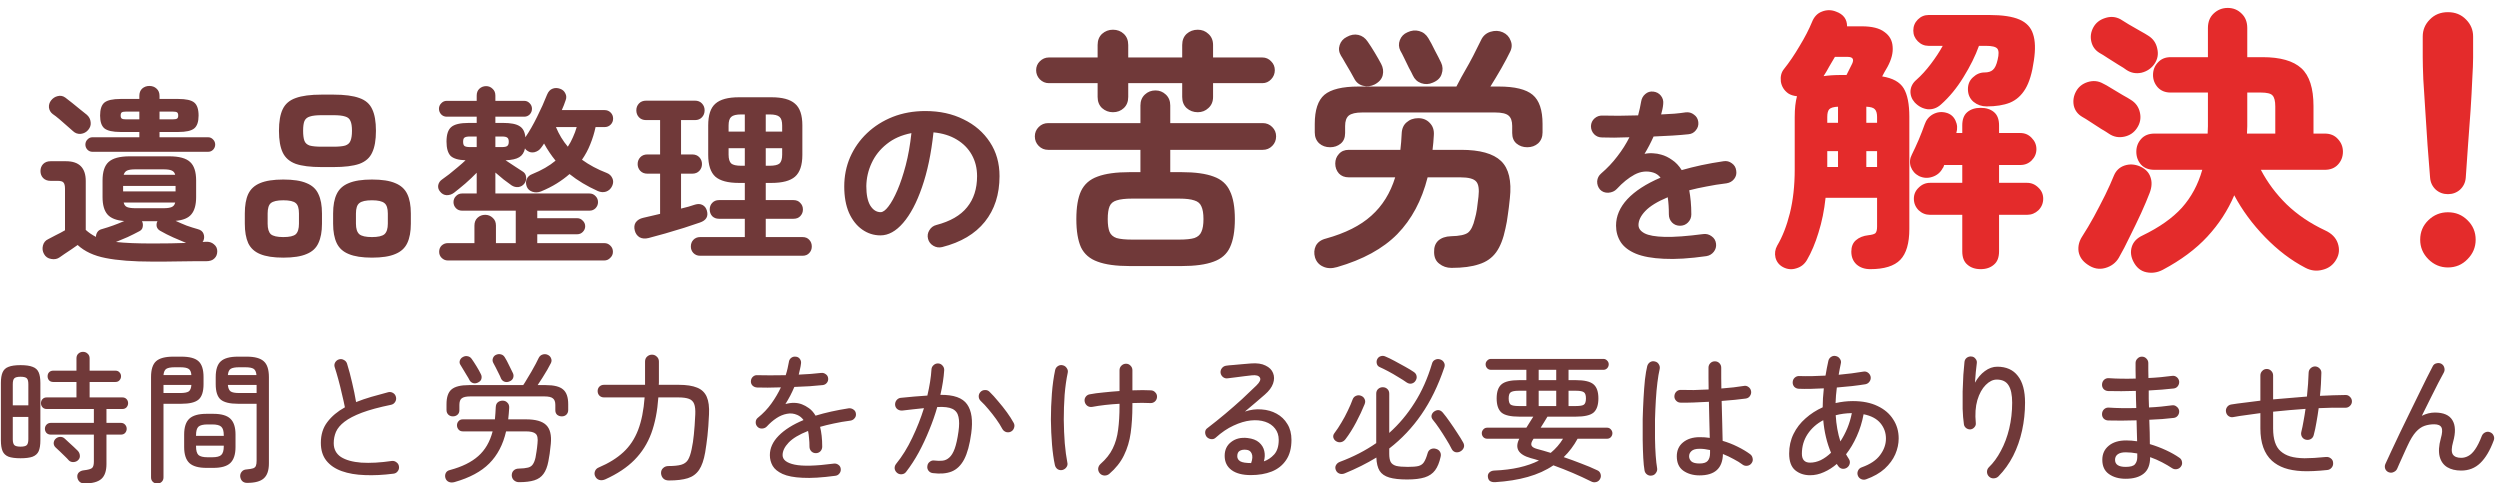 <svg width="212" height="41" viewBox="0 0 212 41" fill="none" xmlns="http://www.w3.org/2000/svg">
<path d="M12.936 22.184C11.283 22.184 9.955 22.083 8.952 21.88C7.96 21.688 7.171 21.32 6.584 20.776C6.435 20.883 6.259 21.005 6.056 21.144C5.854 21.283 5.662 21.411 5.48 21.528C5.299 21.656 5.16 21.752 5.064 21.816C4.862 21.965 4.622 22.013 4.344 21.96C4.067 21.917 3.864 21.779 3.736 21.544C3.608 21.32 3.576 21.08 3.64 20.824C3.704 20.568 3.854 20.387 4.088 20.28C4.238 20.195 4.451 20.083 4.728 19.944C5.016 19.805 5.278 19.667 5.512 19.528V16.008C5.512 15.752 5.47 15.576 5.384 15.48C5.31 15.384 5.144 15.336 4.888 15.336H4.28C4.024 15.336 3.816 15.256 3.656 15.096C3.507 14.936 3.432 14.739 3.432 14.504C3.432 14.269 3.507 14.072 3.656 13.912C3.816 13.752 4.024 13.672 4.28 13.672H5.592C6.712 13.672 7.272 14.232 7.272 15.352V19.496C7.518 19.72 7.806 19.917 8.136 20.088C8.136 19.939 8.179 19.8 8.264 19.672C8.35 19.544 8.488 19.459 8.68 19.416C9.31 19.235 9.928 19.011 10.536 18.744C9.864 18.691 9.39 18.504 9.112 18.184C8.835 17.864 8.696 17.373 8.696 16.712V15.304C8.696 14.568 8.867 14.045 9.208 13.736C9.56 13.416 10.158 13.256 11 13.256H14.344C15.187 13.256 15.779 13.416 16.12 13.736C16.462 14.045 16.632 14.568 16.632 15.304V16.712C16.632 17.363 16.499 17.848 16.232 18.168C15.976 18.488 15.528 18.675 14.888 18.728C15.187 18.867 15.496 19 15.816 19.128C16.147 19.245 16.467 19.347 16.776 19.432C17.022 19.496 17.182 19.624 17.256 19.816C17.331 20.008 17.331 20.2 17.256 20.392C17.246 20.413 17.235 20.435 17.224 20.456C17.214 20.477 17.198 20.499 17.176 20.52L17.432 20.504C17.72 20.483 17.955 20.552 18.136 20.712C18.328 20.861 18.424 21.059 18.424 21.304C18.424 21.56 18.344 21.763 18.184 21.912C18.035 22.072 17.795 22.152 17.464 22.152C17.144 22.152 16.776 22.152 16.36 22.152C15.955 22.163 15.539 22.168 15.112 22.168C14.686 22.179 14.28 22.184 13.896 22.184C13.512 22.184 13.192 22.184 12.936 22.184ZM7.832 12.872C7.672 12.872 7.534 12.813 7.416 12.696C7.299 12.568 7.24 12.424 7.24 12.264C7.24 12.093 7.299 11.949 7.416 11.832C7.534 11.704 7.672 11.64 7.832 11.64H11.816V11.192H10.216C9.566 11.192 9.112 11.091 8.856 10.888C8.611 10.685 8.488 10.323 8.488 9.8C8.488 9.267 8.611 8.899 8.856 8.696C9.112 8.493 9.566 8.392 10.216 8.392H11.816V8.136C11.816 7.869 11.896 7.661 12.056 7.512C12.227 7.363 12.43 7.288 12.664 7.288C12.91 7.288 13.112 7.363 13.272 7.512C13.443 7.661 13.528 7.869 13.528 8.136V8.392H15.128C15.779 8.392 16.227 8.493 16.472 8.696C16.718 8.899 16.84 9.267 16.84 9.8C16.84 10.323 16.718 10.685 16.472 10.888C16.227 11.091 15.779 11.192 15.128 11.192H13.528V11.64H17.656C17.816 11.64 17.955 11.704 18.072 11.832C18.19 11.949 18.248 12.093 18.248 12.264C18.248 12.424 18.19 12.568 18.072 12.696C17.955 12.813 17.816 12.872 17.656 12.872H7.832ZM6.2 11.128C6.062 11 5.886 10.845 5.672 10.664C5.459 10.472 5.246 10.285 5.032 10.104C4.819 9.923 4.632 9.779 4.472 9.672C4.291 9.533 4.184 9.352 4.152 9.128C4.131 8.904 4.19 8.701 4.328 8.52C4.478 8.328 4.664 8.205 4.888 8.152C5.123 8.088 5.342 8.131 5.544 8.28C5.694 8.387 5.886 8.536 6.12 8.728C6.355 8.909 6.584 9.096 6.808 9.288C7.043 9.469 7.23 9.619 7.368 9.736C7.56 9.907 7.667 10.115 7.688 10.36C7.72 10.595 7.651 10.813 7.48 11.016C7.32 11.208 7.112 11.32 6.856 11.352C6.6 11.373 6.382 11.299 6.2 11.128ZM12.936 20.648C14.035 20.648 14.984 20.632 15.784 20.6C15.443 20.461 15.08 20.307 14.696 20.136C14.312 19.965 13.944 19.779 13.592 19.576C13.432 19.491 13.331 19.368 13.288 19.208C13.256 19.048 13.278 18.899 13.352 18.76H12.04C12.115 18.899 12.136 19.053 12.104 19.224C12.083 19.395 11.987 19.523 11.816 19.608C11.496 19.779 11.166 19.944 10.824 20.104C10.483 20.253 10.152 20.392 9.832 20.52C10.227 20.563 10.68 20.595 11.192 20.616C11.704 20.637 12.286 20.648 12.936 20.648ZM10.44 16.232H14.888V15.768H10.44V16.232ZM11.48 17.656H13.864C14.174 17.656 14.403 17.624 14.552 17.56C14.712 17.496 14.814 17.368 14.856 17.176H10.488C10.531 17.368 10.627 17.496 10.776 17.56C10.936 17.624 11.171 17.656 11.48 17.656ZM10.488 14.824H14.856C14.814 14.643 14.712 14.52 14.552 14.456C14.403 14.392 14.174 14.36 13.864 14.36H11.48C11.171 14.36 10.942 14.392 10.792 14.456C10.643 14.52 10.542 14.643 10.488 14.824ZM10.68 10.12H11.816V9.464H10.68C10.51 9.464 10.392 9.485 10.328 9.528C10.264 9.571 10.232 9.661 10.232 9.8C10.232 9.928 10.264 10.013 10.328 10.056C10.392 10.099 10.51 10.12 10.68 10.12ZM13.528 10.12H14.648C14.83 10.12 14.952 10.099 15.016 10.056C15.08 10.013 15.112 9.928 15.112 9.8C15.112 9.661 15.08 9.571 15.016 9.528C14.952 9.485 14.83 9.464 14.648 9.464H13.528V10.12ZM27.272 14.168C26.334 14.168 25.603 14.077 25.08 13.896C24.558 13.704 24.19 13.384 23.976 12.936C23.763 12.488 23.656 11.875 23.656 11.096C23.656 10.307 23.763 9.693 23.976 9.256C24.19 8.808 24.558 8.493 25.08 8.312C25.603 8.12 26.334 8.024 27.272 8.024H28.28C29.219 8.024 29.95 8.12 30.472 8.312C30.995 8.493 31.358 8.808 31.56 9.256C31.774 9.693 31.88 10.307 31.88 11.096C31.88 11.875 31.774 12.488 31.56 12.936C31.358 13.384 30.995 13.704 30.472 13.896C29.95 14.077 29.219 14.168 28.28 14.168H27.272ZM31.544 21.848C30.712 21.848 30.056 21.747 29.576 21.544C29.096 21.352 28.755 21.043 28.552 20.616C28.35 20.189 28.248 19.64 28.248 18.968V18.104C28.248 17.421 28.35 16.872 28.552 16.456C28.755 16.029 29.096 15.72 29.576 15.528C30.056 15.325 30.712 15.224 31.544 15.224C32.387 15.224 33.043 15.325 33.512 15.528C33.992 15.72 34.334 16.029 34.536 16.456C34.739 16.872 34.84 17.421 34.84 18.104V18.968C34.84 19.64 34.739 20.189 34.536 20.616C34.334 21.043 33.992 21.352 33.512 21.544C33.043 21.747 32.387 21.848 31.544 21.848ZM24.024 21.848C23.192 21.848 22.536 21.747 22.056 21.544C21.587 21.352 21.251 21.043 21.048 20.616C20.856 20.189 20.76 19.64 20.76 18.968V18.104C20.76 17.421 20.856 16.872 21.048 16.456C21.251 16.029 21.587 15.72 22.056 15.528C22.536 15.325 23.192 15.224 24.024 15.224C24.867 15.224 25.523 15.325 25.992 15.528C26.472 15.72 26.808 16.029 27 16.456C27.203 16.872 27.304 17.421 27.304 18.104V18.968C27.304 19.64 27.203 20.189 27 20.616C26.808 21.043 26.472 21.352 25.992 21.544C25.523 21.747 24.867 21.848 24.024 21.848ZM27.272 12.44H28.28C28.718 12.44 29.048 12.408 29.272 12.344C29.496 12.269 29.646 12.136 29.72 11.944C29.806 11.741 29.848 11.459 29.848 11.096C29.848 10.723 29.806 10.445 29.72 10.264C29.646 10.072 29.496 9.944 29.272 9.88C29.048 9.805 28.718 9.768 28.28 9.768H27.272C26.835 9.768 26.504 9.805 26.28 9.88C26.056 9.944 25.902 10.072 25.816 10.264C25.742 10.445 25.704 10.723 25.704 11.096C25.704 11.459 25.742 11.741 25.816 11.944C25.891 12.136 26.04 12.269 26.264 12.344C26.499 12.408 26.835 12.44 27.272 12.44ZM31.544 20.104C32.056 20.104 32.408 20.024 32.6 19.864C32.792 19.693 32.888 19.395 32.888 18.968V18.104C32.888 17.667 32.792 17.373 32.6 17.224C32.408 17.064 32.056 16.984 31.544 16.984C31.022 16.984 30.664 17.064 30.472 17.224C30.28 17.373 30.184 17.667 30.184 18.104V18.968C30.184 19.395 30.28 19.693 30.472 19.864C30.664 20.024 31.022 20.104 31.544 20.104ZM24.024 20.104C24.547 20.104 24.899 20.024 25.08 19.864C25.262 19.693 25.352 19.395 25.352 18.968V18.104C25.352 17.667 25.262 17.373 25.08 17.224C24.899 17.064 24.547 16.984 24.024 16.984C23.512 16.984 23.16 17.064 22.968 17.224C22.787 17.373 22.696 17.667 22.696 18.104V18.968C22.696 19.395 22.787 19.693 22.968 19.864C23.16 20.024 23.512 20.104 24.024 20.104ZM37.976 22.088C37.774 22.088 37.598 22.013 37.448 21.864C37.31 21.725 37.24 21.555 37.24 21.352C37.24 21.139 37.31 20.963 37.448 20.824C37.598 20.685 37.774 20.616 37.976 20.616H40.232V19.128C40.232 18.851 40.318 18.632 40.488 18.472C40.67 18.301 40.888 18.216 41.144 18.216C41.39 18.216 41.603 18.301 41.784 18.472C41.966 18.632 42.056 18.851 42.056 19.128V20.616H43.736V17.864H39.176C38.974 17.864 38.803 17.795 38.664 17.656C38.526 17.507 38.456 17.336 38.456 17.144C38.456 16.941 38.526 16.771 38.664 16.632C38.803 16.483 38.974 16.408 39.176 16.408H40.424V14.648C40.136 14.947 39.816 15.251 39.464 15.56C39.112 15.859 38.792 16.12 38.504 16.344C38.323 16.483 38.115 16.552 37.88 16.552C37.656 16.541 37.47 16.44 37.32 16.248C37.182 16.088 37.128 15.907 37.16 15.704C37.203 15.501 37.31 15.341 37.48 15.224C37.651 15.107 37.854 14.957 38.088 14.776C38.323 14.584 38.563 14.387 38.808 14.184C39.064 13.971 39.288 13.773 39.48 13.592C38.862 13.571 38.435 13.443 38.2 13.208C37.976 12.963 37.864 12.563 37.864 12.008C37.864 11.411 37.998 11 38.264 10.776C38.531 10.541 39.027 10.424 39.752 10.424H40.424V9.896H37.88C37.699 9.896 37.544 9.832 37.416 9.704C37.288 9.565 37.224 9.405 37.224 9.224C37.224 9.043 37.288 8.888 37.416 8.76C37.544 8.621 37.699 8.552 37.88 8.552H40.424V8.104C40.424 7.859 40.499 7.667 40.648 7.528C40.808 7.379 41 7.304 41.224 7.304C41.438 7.304 41.619 7.379 41.768 7.528C41.928 7.667 42.008 7.859 42.008 8.104V8.552H44.456C44.638 8.552 44.792 8.621 44.92 8.76C45.048 8.888 45.112 9.043 45.112 9.224C45.112 9.405 45.048 9.565 44.92 9.704C44.792 9.832 44.638 9.896 44.456 9.896H42.008V10.424H42.664C43.315 10.424 43.779 10.515 44.056 10.696C44.344 10.867 44.51 11.181 44.552 11.64C44.894 11.139 45.224 10.563 45.544 9.912C45.875 9.251 46.158 8.621 46.392 8.024C46.499 7.768 46.648 7.603 46.84 7.528C47.043 7.443 47.262 7.443 47.496 7.528C47.71 7.603 47.859 7.736 47.944 7.928C48.04 8.109 48.046 8.307 47.96 8.52C47.918 8.648 47.87 8.781 47.816 8.92C47.763 9.048 47.704 9.187 47.64 9.336H51.272C51.475 9.336 51.646 9.405 51.784 9.544C51.923 9.683 51.992 9.853 51.992 10.056C51.992 10.259 51.923 10.429 51.784 10.568C51.646 10.707 51.475 10.776 51.272 10.776H50.504C50.398 11.277 50.248 11.763 50.056 12.232C49.875 12.691 49.64 13.128 49.352 13.544C49.971 13.992 50.67 14.365 51.448 14.664C51.672 14.749 51.832 14.899 51.928 15.112C52.024 15.315 52.019 15.533 51.912 15.768C51.806 16.003 51.635 16.163 51.4 16.248C51.176 16.323 50.942 16.307 50.696 16.2C49.79 15.795 48.99 15.315 48.296 14.76C47.966 15.048 47.603 15.315 47.208 15.56C46.814 15.805 46.371 16.029 45.88 16.232C45.635 16.328 45.395 16.339 45.16 16.264C44.926 16.189 44.766 16.051 44.68 15.848C44.584 15.613 44.579 15.395 44.664 15.192C44.75 14.989 44.91 14.845 45.144 14.76C45.934 14.44 46.59 14.061 47.112 13.624C46.739 13.165 46.414 12.68 46.136 12.168C46.072 12.275 45.987 12.397 45.88 12.536C45.752 12.717 45.571 12.84 45.336 12.904C45.112 12.957 44.91 12.92 44.728 12.792C44.686 12.76 44.643 12.728 44.6 12.696C44.568 12.664 44.542 12.627 44.52 12.584C44.446 12.936 44.28 13.187 44.024 13.336C43.779 13.485 43.395 13.571 42.872 13.592C43.086 13.741 43.336 13.907 43.624 14.088C43.912 14.269 44.142 14.419 44.312 14.536C44.494 14.643 44.595 14.803 44.616 15.016C44.638 15.219 44.59 15.4 44.472 15.56C44.344 15.731 44.174 15.832 43.96 15.864C43.758 15.885 43.566 15.837 43.384 15.72C43.203 15.592 42.979 15.427 42.712 15.224C42.456 15.011 42.222 14.813 42.008 14.632V16.408H49.992C50.195 16.408 50.366 16.483 50.504 16.632C50.643 16.771 50.712 16.941 50.712 17.144C50.712 17.336 50.643 17.507 50.504 17.656C50.366 17.795 50.195 17.864 49.992 17.864H45.56V18.504H48.952C49.134 18.504 49.288 18.573 49.416 18.712C49.555 18.84 49.624 19 49.624 19.192C49.624 19.373 49.555 19.533 49.416 19.672C49.288 19.8 49.134 19.864 48.952 19.864H45.56V20.616H51.24C51.443 20.616 51.614 20.685 51.752 20.824C51.902 20.963 51.976 21.139 51.976 21.352C51.976 21.555 51.902 21.725 51.752 21.864C51.614 22.013 51.443 22.088 51.24 22.088H37.976ZM48.152 12.44C48.323 12.184 48.467 11.917 48.584 11.64C48.712 11.363 48.819 11.075 48.904 10.776H47.144C47.4 11.395 47.736 11.949 48.152 12.44ZM39.848 12.472H40.424V11.576H39.848C39.624 11.576 39.47 11.608 39.384 11.672C39.31 11.725 39.272 11.843 39.272 12.024C39.272 12.195 39.31 12.312 39.384 12.376C39.47 12.44 39.624 12.472 39.848 12.472ZM42.008 12.472H42.568C42.792 12.472 42.942 12.44 43.016 12.376C43.102 12.312 43.144 12.195 43.144 12.024C43.144 11.843 43.102 11.725 43.016 11.672C42.942 11.608 42.792 11.576 42.568 11.576H42.008V12.472ZM59.368 21.688C59.134 21.688 58.942 21.608 58.792 21.448C58.654 21.299 58.584 21.117 58.584 20.904C58.584 20.68 58.654 20.493 58.792 20.344C58.942 20.184 59.134 20.104 59.368 20.104H63.16V18.552H60.968C60.734 18.552 60.542 18.477 60.392 18.328C60.254 18.168 60.184 17.981 60.184 17.768C60.184 17.544 60.254 17.357 60.392 17.208C60.542 17.048 60.734 16.968 60.968 16.968H63.16V15.512H62.664C61.736 15.512 61.07 15.336 60.664 14.984C60.259 14.621 60.056 14.003 60.056 13.128V10.632C60.056 9.757 60.259 9.144 60.664 8.792C61.07 8.429 61.736 8.248 62.664 8.248H65.416C66.344 8.248 67.011 8.429 67.416 8.792C67.832 9.144 68.04 9.757 68.04 10.632V13.128C68.04 14.003 67.832 14.621 67.416 14.984C67.011 15.336 66.344 15.512 65.416 15.512H64.936V16.968H67.288C67.534 16.968 67.726 17.048 67.864 17.208C68.014 17.357 68.088 17.544 68.088 17.768C68.088 17.981 68.014 18.168 67.864 18.328C67.726 18.477 67.534 18.552 67.288 18.552H64.936V20.104H68.056C68.302 20.104 68.494 20.184 68.632 20.344C68.771 20.493 68.84 20.68 68.84 20.904C68.84 21.117 68.771 21.299 68.632 21.448C68.494 21.608 68.302 21.688 68.056 21.688H59.368ZM55 20.184C54.702 20.259 54.446 20.237 54.232 20.12C54.03 19.992 53.896 19.805 53.832 19.56C53.758 19.283 53.784 19.048 53.912 18.856C54.051 18.664 54.259 18.536 54.536 18.472C54.75 18.419 54.979 18.365 55.224 18.312C55.47 18.259 55.72 18.2 55.976 18.136V14.728H54.904C54.648 14.728 54.446 14.648 54.296 14.488C54.147 14.328 54.072 14.136 54.072 13.912C54.072 13.688 54.147 13.496 54.296 13.336C54.446 13.176 54.648 13.096 54.904 13.096H55.976V10.184H54.792C54.536 10.184 54.334 10.104 54.184 9.944C54.035 9.784 53.96 9.587 53.96 9.352C53.96 9.128 54.035 8.936 54.184 8.776C54.334 8.616 54.536 8.536 54.792 8.536H58.936C59.182 8.536 59.379 8.616 59.528 8.776C59.678 8.936 59.752 9.128 59.752 9.352C59.752 9.587 59.678 9.784 59.528 9.944C59.379 10.104 59.182 10.184 58.936 10.184H57.752V13.096H58.696C58.952 13.096 59.155 13.176 59.304 13.336C59.454 13.496 59.528 13.688 59.528 13.912C59.528 14.136 59.454 14.328 59.304 14.488C59.155 14.648 58.952 14.728 58.696 14.728H57.752V17.688C57.966 17.635 58.174 17.581 58.376 17.528C58.579 17.464 58.766 17.405 58.936 17.352C59.182 17.277 59.395 17.288 59.576 17.384C59.758 17.48 59.88 17.64 59.944 17.864C60.083 18.355 59.886 18.691 59.352 18.872C58.99 19 58.542 19.149 58.008 19.32C57.486 19.48 56.952 19.64 56.408 19.8C55.864 19.949 55.395 20.077 55 20.184ZM64.936 14.056H65.256C65.672 14.056 65.955 13.992 66.104 13.864C66.254 13.725 66.328 13.475 66.328 13.112V12.568H64.936V14.056ZM62.856 14.056H63.16V12.568H61.784V13.112C61.784 13.475 61.859 13.725 62.008 13.864C62.158 13.992 62.44 14.056 62.856 14.056ZM64.936 11.16H66.328V10.648C66.328 10.285 66.254 10.04 66.104 9.912C65.955 9.773 65.672 9.704 65.256 9.704H64.936V11.16ZM61.784 11.16H63.16V9.704H62.856C62.44 9.704 62.158 9.773 62.008 9.912C61.859 10.04 61.784 10.285 61.784 10.648V11.16ZM79.896 20.952C79.63 21.016 79.379 20.979 79.144 20.84C78.91 20.701 78.76 20.504 78.696 20.248C78.632 19.992 78.67 19.752 78.808 19.528C78.947 19.293 79.144 19.144 79.4 19.08C80.584 18.771 81.454 18.269 82.008 17.576C82.574 16.883 82.856 16.003 82.856 14.936C82.856 14.264 82.707 13.661 82.408 13.128C82.11 12.595 81.683 12.163 81.128 11.832C80.584 11.501 79.928 11.299 79.16 11.224C78.968 13.016 78.643 14.568 78.184 15.88C77.736 17.181 77.203 18.189 76.584 18.904C75.976 19.608 75.336 19.96 74.664 19.96C74.099 19.96 73.582 19.795 73.112 19.464C72.643 19.133 72.27 18.659 71.992 18.04C71.726 17.421 71.592 16.68 71.592 15.816C71.592 14.931 71.758 14.104 72.088 13.336C72.43 12.557 72.91 11.875 73.528 11.288C74.147 10.701 74.872 10.243 75.704 9.912C76.547 9.581 77.47 9.416 78.472 9.416C79.688 9.416 80.766 9.651 81.704 10.12C82.654 10.579 83.4 11.224 83.944 12.056C84.488 12.877 84.76 13.837 84.76 14.936C84.76 16.483 84.344 17.773 83.512 18.808C82.691 19.832 81.486 20.547 79.896 20.952ZM74.68 17.992C74.872 17.992 75.091 17.832 75.336 17.512C75.592 17.181 75.848 16.717 76.104 16.12C76.36 15.523 76.595 14.819 76.808 14.008C77.022 13.187 77.182 12.28 77.288 11.288C76.456 11.448 75.758 11.757 75.192 12.216C74.627 12.664 74.2 13.203 73.912 13.832C73.624 14.451 73.475 15.101 73.464 15.784C73.464 16.509 73.576 17.059 73.8 17.432C74.035 17.805 74.328 17.992 74.68 17.992ZM95.806 22.562C94.648 22.562 93.738 22.437 93.078 22.188C92.418 21.953 91.949 21.55 91.67 20.978C91.406 20.391 91.274 19.592 91.274 18.58C91.274 17.568 91.406 16.776 91.67 16.204C91.949 15.617 92.418 15.207 93.078 14.972C93.738 14.723 94.648 14.598 95.806 14.598H96.708V12.706H88.876C88.568 12.706 88.304 12.596 88.084 12.376C87.864 12.156 87.754 11.885 87.754 11.562C87.754 11.254 87.864 10.99 88.084 10.77C88.304 10.55 88.568 10.44 88.876 10.44H96.708V8.944C96.708 8.563 96.833 8.255 97.082 8.02C97.332 7.785 97.632 7.668 97.984 7.668C98.322 7.668 98.615 7.785 98.864 8.02C99.114 8.255 99.238 8.563 99.238 8.944V10.44H107.092C107.4 10.44 107.664 10.55 107.884 10.77C108.104 10.99 108.214 11.254 108.214 11.562C108.214 11.885 108.104 12.156 107.884 12.376C107.664 12.596 107.4 12.706 107.092 12.706H99.238V14.598H100.184C101.343 14.598 102.252 14.723 102.912 14.972C103.572 15.207 104.034 15.617 104.298 16.204C104.577 16.776 104.716 17.568 104.716 18.58C104.716 19.592 104.577 20.391 104.298 20.978C104.034 21.55 103.572 21.953 102.912 22.188C102.252 22.437 101.343 22.562 100.184 22.562H95.806ZM94.376 9.516C94.024 9.516 93.716 9.399 93.452 9.164C93.203 8.929 93.078 8.614 93.078 8.218V7.052H88.942C88.649 7.052 88.392 6.942 88.172 6.722C87.967 6.502 87.864 6.245 87.864 5.952C87.864 5.659 87.967 5.409 88.172 5.204C88.392 4.984 88.649 4.874 88.942 4.874H93.078V3.818C93.078 3.422 93.203 3.107 93.452 2.872C93.716 2.637 94.024 2.52 94.376 2.52C94.743 2.52 95.051 2.637 95.3 2.872C95.55 3.107 95.674 3.422 95.674 3.818V4.874H100.25V3.818C100.25 3.422 100.375 3.107 100.624 2.872C100.888 2.637 101.204 2.52 101.57 2.52C101.922 2.52 102.223 2.637 102.472 2.872C102.736 3.107 102.868 3.422 102.868 3.818V4.874H107.048C107.342 4.874 107.591 4.984 107.796 5.204C108.002 5.409 108.104 5.659 108.104 5.952C108.104 6.245 108.002 6.502 107.796 6.722C107.591 6.942 107.342 7.052 107.048 7.052H102.868V8.218C102.868 8.614 102.736 8.929 102.472 9.164C102.223 9.399 101.922 9.516 101.57 9.516C101.204 9.516 100.888 9.399 100.624 9.164C100.375 8.929 100.25 8.614 100.25 8.218V7.052H95.674V8.218C95.674 8.614 95.55 8.929 95.3 9.164C95.051 9.399 94.743 9.516 94.376 9.516ZM96.004 20.318H99.986C100.558 20.318 100.991 20.274 101.284 20.186C101.578 20.083 101.776 19.907 101.878 19.658C101.996 19.409 102.054 19.049 102.054 18.58C102.054 18.111 101.996 17.751 101.878 17.502C101.776 17.253 101.578 17.084 101.284 16.996C100.991 16.893 100.558 16.842 99.986 16.842H96.004C95.432 16.842 94.992 16.893 94.684 16.996C94.391 17.084 94.193 17.253 94.09 17.502C93.988 17.751 93.936 18.111 93.936 18.58C93.936 19.049 93.988 19.409 94.09 19.658C94.193 19.907 94.391 20.083 94.684 20.186C94.992 20.274 95.432 20.318 96.004 20.318ZM123.086 22.716C122.69 22.716 122.346 22.599 122.052 22.364C121.759 22.144 121.612 21.814 121.612 21.374C121.598 20.963 121.715 20.641 121.964 20.406C122.228 20.171 122.588 20.047 123.042 20.032C123.761 20.017 124.245 19.915 124.494 19.724C124.744 19.519 124.934 19.13 125.066 18.558C125.14 18.309 125.198 18.037 125.242 17.744C125.286 17.436 125.33 17.084 125.374 16.688C125.448 16.043 125.382 15.61 125.176 15.39C124.971 15.155 124.524 15.038 123.834 15.038H121.062C120.564 17.003 119.706 18.609 118.488 19.856C117.271 21.088 115.57 22.019 113.384 22.65C112.93 22.782 112.534 22.767 112.196 22.606C111.859 22.459 111.632 22.203 111.514 21.836C111.412 21.484 111.434 21.154 111.58 20.846C111.742 20.538 112.028 20.333 112.438 20.23C114.081 19.775 115.364 19.13 116.288 18.294C117.227 17.458 117.902 16.373 118.312 15.038H114.374C114.022 15.038 113.744 14.928 113.538 14.708C113.333 14.473 113.23 14.195 113.23 13.872C113.23 13.549 113.333 13.278 113.538 13.058C113.744 12.823 114.022 12.706 114.374 12.706H118.752C118.782 12.486 118.804 12.266 118.818 12.046C118.833 11.811 118.848 11.577 118.862 11.342C118.877 10.917 119.016 10.594 119.28 10.374C119.544 10.139 119.874 10.022 120.27 10.022C120.666 10.022 120.989 10.154 121.238 10.418C121.502 10.682 121.62 11.027 121.59 11.452C121.576 11.672 121.561 11.885 121.546 12.09C121.532 12.295 121.51 12.501 121.48 12.706H123.9C125.499 12.706 126.628 13.021 127.288 13.652C127.948 14.283 128.198 15.339 128.036 16.82C127.978 17.392 127.919 17.869 127.86 18.25C127.816 18.617 127.75 18.991 127.662 19.372C127.486 20.237 127.222 20.912 126.87 21.396C126.518 21.88 126.034 22.217 125.418 22.408C124.817 22.613 124.04 22.716 123.086 22.716ZM112.79 12.486C112.424 12.486 112.116 12.376 111.866 12.156C111.617 11.921 111.492 11.613 111.492 11.232V10.506C111.492 9.333 111.764 8.511 112.306 8.042C112.864 7.573 113.832 7.338 115.21 7.338H123.504C123.592 7.177 123.732 6.913 123.922 6.546C124.128 6.179 124.348 5.791 124.582 5.38C124.817 4.955 125.022 4.559 125.198 4.192C125.389 3.825 125.521 3.561 125.594 3.4C125.756 3.048 126.02 2.813 126.386 2.696C126.768 2.579 127.12 2.593 127.442 2.74C127.765 2.887 127.985 3.121 128.102 3.444C128.234 3.752 128.22 4.067 128.058 4.39C127.882 4.757 127.633 5.226 127.31 5.798C126.988 6.355 126.68 6.869 126.386 7.338H127.09C128.454 7.338 129.415 7.573 129.972 8.042C130.53 8.511 130.808 9.333 130.808 10.506V11.232C130.808 11.613 130.684 11.921 130.434 12.156C130.185 12.376 129.877 12.486 129.51 12.486C129.158 12.486 128.858 12.383 128.608 12.178C128.359 11.973 128.234 11.672 128.234 11.276V10.682C128.234 10.271 128.132 9.978 127.926 9.802C127.721 9.626 127.34 9.538 126.782 9.538H115.518C114.976 9.538 114.594 9.626 114.374 9.802C114.169 9.978 114.066 10.271 114.066 10.682V11.276C114.066 11.672 113.942 11.973 113.692 12.178C113.443 12.383 113.142 12.486 112.79 12.486ZM121.502 7.008C121.18 7.155 120.85 7.169 120.512 7.052C120.19 6.935 119.955 6.715 119.808 6.392C119.735 6.231 119.625 6.018 119.478 5.754C119.346 5.475 119.214 5.204 119.082 4.94C118.95 4.661 118.84 4.449 118.752 4.302C118.606 4.009 118.591 3.708 118.708 3.4C118.826 3.092 119.038 2.872 119.346 2.74C119.684 2.579 120.014 2.542 120.336 2.63C120.674 2.718 120.938 2.923 121.128 3.246C121.29 3.51 121.473 3.855 121.678 4.28C121.898 4.691 122.074 5.035 122.206 5.314C122.353 5.622 122.368 5.945 122.25 6.282C122.148 6.605 121.898 6.847 121.502 7.008ZM116.574 7.162C116.252 7.323 115.922 7.36 115.584 7.272C115.247 7.184 114.998 6.979 114.836 6.656C114.763 6.509 114.653 6.311 114.506 6.062C114.36 5.813 114.213 5.563 114.066 5.314C113.92 5.05 113.802 4.852 113.714 4.72C113.538 4.427 113.502 4.126 113.604 3.818C113.707 3.51 113.905 3.283 114.198 3.136C114.536 2.945 114.866 2.887 115.188 2.96C115.511 3.033 115.775 3.224 115.98 3.532C116.156 3.781 116.354 4.089 116.574 4.456C116.794 4.823 116.978 5.145 117.124 5.424C117.286 5.732 117.33 6.047 117.256 6.37C117.183 6.693 116.956 6.957 116.574 7.162ZM144.704 21.72C143.275 21.923 142.07 21.997 141.088 21.944C140.107 21.901 139.318 21.757 138.72 21.512C138.134 21.267 137.707 20.941 137.44 20.536C137.174 20.12 137.04 19.651 137.04 19.128C137.04 18.328 137.36 17.581 138 16.888C138.651 16.195 139.59 15.587 140.816 15.064C140.646 14.851 140.438 14.707 140.192 14.632C139.659 14.472 139.131 14.531 138.608 14.808C138.096 15.085 137.595 15.491 137.104 16.024C136.923 16.216 136.683 16.323 136.384 16.344C136.096 16.355 135.862 16.264 135.68 16.072C135.51 15.869 135.43 15.635 135.44 15.368C135.462 15.101 135.574 14.883 135.776 14.712C136.299 14.264 136.758 13.779 137.152 13.256C137.558 12.733 137.899 12.195 138.176 11.64C137.718 11.651 137.286 11.661 136.88 11.672C136.486 11.672 136.144 11.667 135.856 11.656C135.59 11.656 135.366 11.565 135.184 11.384C135.003 11.192 134.912 10.963 134.912 10.696C134.923 10.429 135.024 10.211 135.216 10.04C135.408 9.869 135.638 9.789 135.904 9.8C136.278 9.811 136.726 9.816 137.248 9.816C137.782 9.805 138.336 9.795 138.912 9.784C138.966 9.581 139.014 9.384 139.056 9.192C139.099 9 139.136 8.808 139.168 8.616C139.211 8.349 139.328 8.136 139.52 7.976C139.712 7.805 139.942 7.736 140.208 7.768C140.475 7.8 140.688 7.917 140.848 8.12C141.008 8.323 141.072 8.557 141.04 8.824C141.03 8.963 141.008 9.107 140.976 9.256C140.944 9.405 140.907 9.555 140.864 9.704C141.27 9.683 141.648 9.661 142 9.64C142.352 9.608 142.667 9.571 142.944 9.528C143.211 9.496 143.446 9.56 143.648 9.72C143.862 9.869 143.984 10.077 144.016 10.344C144.048 10.611 143.979 10.845 143.808 11.048C143.648 11.251 143.44 11.363 143.184 11.384C142.79 11.427 142.336 11.464 141.824 11.496C141.312 11.528 140.779 11.555 140.224 11.576C139.99 12.099 139.734 12.589 139.456 13.048C139.712 12.995 139.958 12.979 140.192 13C140.427 13.011 140.651 13.048 140.864 13.112C141.184 13.197 141.494 13.347 141.792 13.56C142.102 13.763 142.374 14.051 142.608 14.424C143.131 14.275 143.686 14.136 144.272 14.008C144.87 13.88 145.499 13.768 146.16 13.672C146.416 13.629 146.651 13.688 146.864 13.848C147.078 13.997 147.2 14.205 147.232 14.472C147.275 14.739 147.216 14.973 147.056 15.176C146.896 15.379 146.683 15.501 146.416 15.544C145.798 15.619 145.227 15.709 144.704 15.816C144.182 15.912 143.696 16.019 143.248 16.136C143.302 16.424 143.344 16.739 143.376 17.08C143.408 17.421 143.424 17.789 143.424 18.184C143.424 18.451 143.328 18.68 143.136 18.872C142.955 19.053 142.731 19.144 142.464 19.144C142.198 19.144 141.974 19.053 141.792 18.872C141.611 18.68 141.52 18.451 141.52 18.184C141.52 17.64 141.488 17.155 141.424 16.728C140.55 17.091 139.915 17.48 139.52 17.896C139.136 18.301 138.944 18.696 138.944 19.08C138.944 19.368 139.115 19.603 139.456 19.784C139.798 19.965 140.368 20.067 141.168 20.088C141.968 20.109 143.062 20.029 144.448 19.848C144.704 19.816 144.939 19.88 145.152 20.04C145.366 20.189 145.488 20.397 145.52 20.664C145.552 20.92 145.488 21.149 145.328 21.352C145.168 21.555 144.96 21.677 144.704 21.72ZM7.168 40.996C6.984 40.996 6.84 40.944 6.736 40.84C6.632 40.736 6.572 40.608 6.556 40.456C6.54 40.296 6.584 40.164 6.688 40.06C6.8 39.956 6.944 39.896 7.12 39.88C7.472 39.84 7.7 39.776 7.804 39.688C7.908 39.6 7.96 39.42 7.96 39.148V36.856H4.312C4.16 36.856 4.036 36.808 3.94 36.712C3.852 36.608 3.808 36.492 3.808 36.364C3.808 36.228 3.852 36.112 3.94 36.016C4.036 35.912 4.16 35.86 4.312 35.86H7.96V34.684H3.964C3.812 34.684 3.692 34.636 3.604 34.54C3.516 34.436 3.472 34.32 3.472 34.192C3.472 34.056 3.516 33.94 3.604 33.844C3.692 33.748 3.812 33.7 3.964 33.7H6.484V32.392H4.516C4.364 32.392 4.244 32.344 4.156 32.248C4.076 32.152 4.036 32.04 4.036 31.912C4.036 31.776 4.076 31.664 4.156 31.576C4.244 31.48 4.364 31.432 4.516 31.432H6.484V30.388C6.484 30.22 6.536 30.088 6.64 29.992C6.752 29.888 6.884 29.836 7.036 29.836C7.196 29.836 7.328 29.888 7.432 29.992C7.544 30.088 7.6 30.22 7.6 30.388V31.432H9.784C9.936 31.432 10.052 31.48 10.132 31.576C10.22 31.664 10.264 31.776 10.264 31.912C10.264 32.04 10.22 32.152 10.132 32.248C10.052 32.344 9.936 32.392 9.784 32.392H7.6V33.7H10.372C10.524 33.7 10.644 33.748 10.732 33.844C10.82 33.94 10.864 34.056 10.864 34.192C10.864 34.32 10.82 34.436 10.732 34.54C10.644 34.636 10.524 34.684 10.372 34.684H9.028V35.86H10.252C10.404 35.86 10.524 35.912 10.612 36.016C10.7 36.112 10.744 36.228 10.744 36.364C10.744 36.492 10.7 36.608 10.612 36.712C10.524 36.808 10.404 36.856 10.252 36.856H9.028V39.352C9.028 39.936 8.884 40.356 8.596 40.612C8.308 40.868 7.832 40.996 7.168 40.996ZM1.744 38.86C1.304 38.86 0.964 38.816 0.724 38.728C0.484 38.632 0.316 38.476 0.22 38.26C0.124 38.036 0.076 37.732 0.076 37.348V32.476C0.076 32.092 0.124 31.792 0.22 31.576C0.316 31.352 0.484 31.196 0.724 31.108C0.964 31.012 1.304 30.964 1.744 30.964C2.184 30.964 2.524 31.012 2.764 31.108C3.012 31.196 3.184 31.352 3.28 31.576C3.376 31.792 3.424 32.092 3.424 32.476V37.348C3.424 37.732 3.376 38.036 3.28 38.26C3.184 38.476 3.012 38.632 2.764 38.728C2.524 38.816 2.184 38.86 1.744 38.86ZM1.744 37.876C2.008 37.876 2.184 37.832 2.272 37.744C2.36 37.656 2.404 37.488 2.404 37.24V35.356H1.084V37.24C1.084 37.488 1.128 37.656 1.216 37.744C1.304 37.832 1.48 37.876 1.744 37.876ZM1.084 34.372H2.404V32.584C2.404 32.328 2.36 32.16 2.272 32.08C2.184 31.992 2.008 31.948 1.744 31.948C1.48 31.948 1.304 31.992 1.216 32.08C1.128 32.16 1.084 32.328 1.084 32.584V34.372ZM5.836 39.04C5.748 38.936 5.632 38.816 5.488 38.68C5.352 38.544 5.212 38.408 5.068 38.272C4.932 38.136 4.816 38.028 4.72 37.948C4.616 37.852 4.56 37.736 4.552 37.6C4.552 37.456 4.6 37.332 4.696 37.228C4.808 37.116 4.94 37.056 5.092 37.048C5.244 37.04 5.376 37.088 5.488 37.192C5.576 37.264 5.688 37.368 5.824 37.504C5.968 37.632 6.112 37.764 6.256 37.9C6.4 38.028 6.512 38.136 6.592 38.224C6.704 38.344 6.764 38.48 6.772 38.632C6.788 38.776 6.74 38.904 6.628 39.016C6.524 39.12 6.392 39.176 6.232 39.184C6.072 39.192 5.94 39.144 5.836 39.04ZM20.956 40.948C20.78 40.948 20.64 40.896 20.536 40.792C20.44 40.688 20.384 40.556 20.368 40.396C20.36 40.244 20.404 40.112 20.5 40C20.596 39.88 20.732 39.816 20.908 39.808C21.164 39.784 21.352 39.752 21.472 39.712C21.592 39.664 21.668 39.592 21.7 39.496C21.74 39.4 21.76 39.26 21.76 39.076V34.24H20.176C19.496 34.24 19.012 34.124 18.724 33.892C18.436 33.652 18.292 33.212 18.292 32.572V31.984C18.292 31.344 18.436 30.896 18.724 30.64C19.012 30.376 19.496 30.244 20.176 30.244H20.932C21.604 30.244 22.084 30.376 22.372 30.64C22.66 30.896 22.804 31.344 22.804 31.984V39.292C22.804 39.884 22.66 40.308 22.372 40.564C22.092 40.82 21.62 40.948 20.956 40.948ZM13.336 41.008C13.192 41.008 13.068 40.96 12.964 40.864C12.86 40.768 12.808 40.64 12.808 40.48V31.972C12.808 31.332 12.952 30.884 13.24 30.628C13.528 30.372 14.012 30.244 14.692 30.244H15.388C16.068 30.244 16.548 30.372 16.828 30.628C17.116 30.884 17.26 31.332 17.26 31.972V32.572C17.26 33.212 17.116 33.652 16.828 33.892C16.548 34.124 16.068 34.24 15.388 34.24H13.864V40.48C13.864 40.64 13.812 40.768 13.708 40.864C13.604 40.96 13.48 41.008 13.336 41.008ZM17.512 39.676C16.84 39.676 16.356 39.54 16.06 39.268C15.764 38.988 15.616 38.532 15.616 37.9V36.856C15.616 36.224 15.764 35.772 16.06 35.5C16.356 35.228 16.84 35.092 17.512 35.092H18.088C18.76 35.092 19.24 35.228 19.528 35.5C19.824 35.772 19.972 36.224 19.972 36.856V37.9C19.972 38.532 19.824 38.988 19.528 39.268C19.24 39.54 18.76 39.676 18.088 39.676H17.512ZM17.608 38.776H17.992C18.368 38.776 18.624 38.712 18.76 38.584C18.904 38.448 18.976 38.204 18.976 37.852V37.792H16.624V37.852C16.624 38.204 16.692 38.448 16.828 38.584C16.972 38.712 17.232 38.776 17.608 38.776ZM16.624 36.964H18.976V36.904C18.976 36.552 18.904 36.312 18.76 36.184C18.624 36.056 18.368 35.992 17.992 35.992H17.608C17.232 35.992 16.972 36.056 16.828 36.184C16.692 36.312 16.624 36.552 16.624 36.904V36.964ZM20.272 33.328H21.76V32.644H19.324C19.348 32.916 19.428 33.1 19.564 33.196C19.7 33.284 19.936 33.328 20.272 33.328ZM13.864 33.328H15.292C15.628 33.328 15.864 33.284 16 33.196C16.136 33.1 16.212 32.916 16.228 32.644H13.864V33.328ZM19.324 31.804H21.748C21.724 31.54 21.644 31.364 21.508 31.276C21.372 31.188 21.136 31.144 20.8 31.144H20.272C19.944 31.144 19.708 31.188 19.564 31.276C19.428 31.364 19.348 31.54 19.324 31.804ZM13.864 31.804H16.228C16.212 31.54 16.132 31.364 15.988 31.276C15.852 31.188 15.62 31.144 15.292 31.144H14.812C14.484 31.144 14.248 31.188 14.104 31.276C13.968 31.364 13.888 31.54 13.864 31.804ZM33.364 40.168C32.5 40.28 31.692 40.32 30.94 40.288C30.196 40.264 29.544 40.152 28.984 39.952C28.424 39.752 27.988 39.456 27.676 39.064C27.364 38.672 27.208 38.168 27.208 37.552C27.208 36.856 27.392 36.268 27.76 35.788C28.128 35.3 28.624 34.884 29.248 34.54C29.184 34.212 29.1 33.836 28.996 33.412C28.9 32.98 28.796 32.56 28.684 32.152C28.572 31.744 28.472 31.408 28.384 31.144C28.336 31 28.348 30.864 28.42 30.736C28.5 30.6 28.612 30.512 28.756 30.472C28.892 30.432 29.024 30.448 29.152 30.52C29.288 30.584 29.38 30.688 29.428 30.832C29.588 31.344 29.732 31.884 29.86 32.452C29.996 33.02 30.108 33.568 30.196 34.096C30.596 33.936 31.028 33.788 31.492 33.652C31.956 33.516 32.436 33.384 32.932 33.256C33.076 33.224 33.212 33.248 33.34 33.328C33.468 33.408 33.548 33.524 33.58 33.676C33.612 33.82 33.588 33.956 33.508 34.084C33.428 34.212 33.316 34.292 33.172 34.324C32.156 34.532 31.328 34.756 30.688 34.996C30.056 35.236 29.564 35.492 29.212 35.764C28.868 36.028 28.628 36.312 28.492 36.616C28.364 36.92 28.3 37.24 28.3 37.576C28.3 38.088 28.504 38.48 28.912 38.752C29.328 39.016 29.904 39.176 30.64 39.232C31.384 39.28 32.248 39.232 33.232 39.088C33.376 39.072 33.508 39.112 33.628 39.208C33.748 39.296 33.816 39.412 33.832 39.556C33.856 39.708 33.82 39.844 33.724 39.964C33.636 40.084 33.516 40.152 33.364 40.168ZM44.008 40.888C43.848 40.888 43.708 40.836 43.588 40.732C43.468 40.628 43.404 40.488 43.396 40.312C43.396 40.144 43.448 40.008 43.552 39.904C43.664 39.792 43.812 39.736 43.996 39.736C44.332 39.728 44.592 39.7 44.776 39.652C44.96 39.604 45.096 39.512 45.184 39.376C45.28 39.24 45.356 39.048 45.412 38.8C45.444 38.648 45.472 38.48 45.496 38.296C45.528 38.104 45.556 37.872 45.58 37.6C45.628 37.184 45.576 36.912 45.424 36.784C45.28 36.648 45 36.58 44.584 36.58H42.916C42.66 37.7 42.184 38.608 41.488 39.304C40.8 39.992 39.824 40.516 38.56 40.876C38.368 40.932 38.2 40.928 38.056 40.864C37.912 40.8 37.816 40.688 37.768 40.528C37.728 40.376 37.74 40.236 37.804 40.108C37.868 39.98 37.988 39.896 38.164 39.856C39.18 39.584 39.976 39.192 40.552 38.68C41.136 38.168 41.544 37.468 41.776 36.58H39.244C39.092 36.58 38.972 36.528 38.884 36.424C38.796 36.32 38.752 36.2 38.752 36.064C38.752 35.928 38.796 35.812 38.884 35.716C38.972 35.612 39.092 35.56 39.244 35.56H41.968C42 35.24 42.024 34.896 42.04 34.528C42.048 34.344 42.104 34.208 42.208 34.12C42.32 34.024 42.46 33.976 42.628 33.976C42.788 33.976 42.92 34.032 43.024 34.144C43.136 34.248 43.188 34.392 43.18 34.576C43.172 34.744 43.16 34.912 43.144 35.08C43.128 35.24 43.112 35.4 43.096 35.56H44.608C45.416 35.56 45.984 35.72 46.312 36.04C46.648 36.36 46.78 36.896 46.708 37.648C46.676 37.984 46.644 38.26 46.612 38.476C46.58 38.684 46.544 38.896 46.504 39.112C46.416 39.576 46.276 39.936 46.084 40.192C45.9 40.448 45.64 40.628 45.304 40.732C44.976 40.836 44.544 40.888 44.008 40.888ZM38.404 35.308C38.252 35.308 38.124 35.26 38.02 35.164C37.916 35.06 37.864 34.928 37.864 34.768V34.276C37.864 33.684 38.004 33.268 38.284 33.028C38.572 32.78 39.068 32.656 39.772 32.656H44.368C44.448 32.544 44.548 32.384 44.668 32.176C44.796 31.968 44.928 31.748 45.064 31.516C45.2 31.276 45.324 31.052 45.436 30.844C45.548 30.636 45.628 30.476 45.676 30.364C45.748 30.212 45.86 30.112 46.012 30.064C46.164 30.016 46.308 30.024 46.444 30.088C46.588 30.152 46.684 30.252 46.732 30.388C46.788 30.516 46.784 30.648 46.72 30.784C46.64 30.944 46.536 31.136 46.408 31.36C46.28 31.576 46.144 31.8 46 32.032C45.856 32.256 45.72 32.464 45.592 32.656H46.276C46.98 32.656 47.472 32.78 47.752 33.028C48.04 33.268 48.184 33.684 48.184 34.276V34.768C48.184 34.928 48.132 35.06 48.028 35.164C47.924 35.26 47.796 35.308 47.644 35.308C47.492 35.308 47.36 35.264 47.248 35.176C47.144 35.08 47.092 34.952 47.092 34.792V34.336C47.092 34.072 47.024 33.888 46.888 33.784C46.76 33.672 46.52 33.616 46.168 33.616H39.88C39.528 33.616 39.284 33.672 39.148 33.784C39.02 33.888 38.956 34.072 38.956 34.336V34.792C38.956 34.952 38.9 35.08 38.788 35.176C38.684 35.264 38.556 35.308 38.404 35.308ZM43.204 32.344C43.06 32.408 42.92 32.416 42.784 32.368C42.648 32.32 42.548 32.228 42.484 32.092C42.444 31.98 42.38 31.84 42.292 31.672C42.212 31.504 42.128 31.336 42.04 31.168C41.952 30.992 41.88 30.856 41.824 30.76C41.76 30.632 41.752 30.504 41.8 30.376C41.848 30.24 41.936 30.144 42.064 30.088C42.208 30.024 42.348 30.012 42.484 30.052C42.62 30.084 42.728 30.168 42.808 30.304C42.92 30.48 43.04 30.704 43.168 30.976C43.304 31.24 43.412 31.46 43.492 31.636C43.556 31.764 43.564 31.9 43.516 32.044C43.468 32.18 43.364 32.28 43.204 32.344ZM40.552 32.428C40.408 32.508 40.264 32.528 40.12 32.488C39.976 32.44 39.872 32.352 39.808 32.224C39.76 32.12 39.684 31.988 39.58 31.828C39.484 31.668 39.388 31.508 39.292 31.348C39.196 31.18 39.116 31.048 39.052 30.952C38.972 30.84 38.952 30.716 38.992 30.58C39.04 30.444 39.124 30.344 39.244 30.28C39.38 30.2 39.516 30.176 39.652 30.208C39.796 30.232 39.912 30.308 40 30.436C40.12 30.604 40.256 30.812 40.408 31.06C40.56 31.308 40.68 31.524 40.768 31.708C40.84 31.836 40.86 31.968 40.828 32.104C40.804 32.24 40.712 32.348 40.552 32.428ZM56.728 40.744C56.52 40.744 56.36 40.688 56.248 40.576C56.136 40.464 56.072 40.32 56.056 40.144C56.048 39.96 56.104 39.812 56.224 39.7C56.344 39.58 56.5 39.52 56.692 39.52C57.148 39.52 57.504 39.484 57.76 39.412C58.016 39.34 58.208 39.204 58.336 39.004C58.464 38.796 58.568 38.496 58.648 38.104C58.736 37.704 58.8 37.284 58.84 36.844C58.888 36.396 58.928 35.824 58.96 35.128C58.976 34.752 58.944 34.46 58.864 34.252C58.784 34.044 58.636 33.9 58.42 33.82C58.204 33.74 57.9 33.7 57.508 33.7H55.828C55.748 34.86 55.548 35.876 55.228 36.748C54.908 37.612 54.432 38.364 53.8 39.004C53.176 39.636 52.352 40.184 51.328 40.648C51.144 40.728 50.972 40.744 50.812 40.696C50.66 40.648 50.548 40.548 50.476 40.396C50.404 40.26 50.396 40.116 50.452 39.964C50.508 39.812 50.616 39.704 50.776 39.64C51.624 39.28 52.32 38.848 52.864 38.344C53.408 37.84 53.824 37.212 54.112 36.46C54.4 35.708 54.584 34.788 54.664 33.7H51.22C51.06 33.7 50.928 33.648 50.824 33.544C50.728 33.44 50.68 33.312 50.68 33.16C50.68 33.016 50.728 32.892 50.824 32.788C50.928 32.684 51.06 32.632 51.22 32.632H54.7V30.664C54.7 30.488 54.756 30.348 54.868 30.244C54.988 30.132 55.128 30.076 55.288 30.076C55.448 30.076 55.584 30.132 55.696 30.244C55.816 30.348 55.876 30.488 55.876 30.664V32.26C55.876 32.316 55.876 32.376 55.876 32.44C55.876 32.504 55.872 32.568 55.864 32.632H57.556C58.212 32.632 58.732 32.712 59.116 32.872C59.5 33.024 59.772 33.284 59.932 33.652C60.092 34.012 60.156 34.508 60.124 35.14C60.092 35.86 60.048 36.468 59.992 36.964C59.936 37.46 59.872 37.924 59.8 38.356C59.688 39.004 59.516 39.5 59.284 39.844C59.052 40.188 58.732 40.424 58.324 40.552C57.916 40.68 57.384 40.744 56.728 40.744ZM70.828 40.348C69.7 40.5 68.776 40.556 68.056 40.516C67.336 40.484 66.772 40.376 66.364 40.192C65.964 40.008 65.684 39.78 65.524 39.508C65.364 39.228 65.284 38.924 65.284 38.596C65.284 38.004 65.532 37.456 66.028 36.952C66.532 36.44 67.236 35.996 68.14 35.62C67.996 35.42 67.82 35.276 67.612 35.188C67.324 35.06 67.028 35.028 66.724 35.092C66.42 35.148 66.124 35.272 65.836 35.464C65.548 35.656 65.28 35.888 65.032 36.16C64.928 36.272 64.792 36.332 64.624 36.34C64.464 36.348 64.332 36.296 64.228 36.184C64.124 36.072 64.076 35.94 64.084 35.788C64.092 35.636 64.152 35.516 64.264 35.428C64.712 35.068 65.096 34.664 65.416 34.216C65.736 33.768 66.004 33.312 66.22 32.848C65.828 32.856 65.456 32.864 65.104 32.872C64.752 32.872 64.452 32.868 64.204 32.86C64.052 32.852 63.924 32.8 63.82 32.704C63.716 32.6 63.668 32.472 63.676 32.32C63.684 32.168 63.74 32.044 63.844 31.948C63.956 31.844 64.088 31.8 64.24 31.816C64.52 31.824 64.872 31.828 65.296 31.828C65.72 31.828 66.164 31.824 66.628 31.816C66.692 31.624 66.744 31.436 66.784 31.252C66.824 31.068 66.86 30.892 66.892 30.724C66.908 30.572 66.968 30.452 67.072 30.364C67.184 30.268 67.316 30.228 67.468 30.244C67.62 30.252 67.74 30.316 67.828 30.436C67.916 30.556 67.948 30.688 67.924 30.832C67.908 30.984 67.88 31.14 67.84 31.3C67.808 31.452 67.772 31.608 67.732 31.768C68.092 31.752 68.436 31.732 68.764 31.708C69.092 31.684 69.38 31.656 69.628 31.624C69.78 31.608 69.912 31.644 70.024 31.732C70.144 31.812 70.212 31.928 70.228 32.08C70.244 32.232 70.204 32.364 70.108 32.476C70.02 32.58 69.904 32.64 69.76 32.656C69.44 32.688 69.072 32.72 68.656 32.752C68.24 32.776 67.808 32.796 67.36 32.812C67.256 33.06 67.14 33.308 67.012 33.556C66.884 33.796 66.748 34.032 66.604 34.264C67.124 34.12 67.592 34.128 68.008 34.288C68.2 34.36 68.396 34.468 68.596 34.612C68.804 34.756 68.992 34.968 69.16 35.248C69.576 35.12 70.02 35.004 70.492 34.9C70.964 34.796 71.456 34.704 71.968 34.624C72.12 34.608 72.256 34.644 72.376 34.732C72.496 34.812 72.564 34.924 72.58 35.068C72.604 35.22 72.568 35.352 72.472 35.464C72.384 35.576 72.268 35.644 72.124 35.668C71.62 35.732 71.152 35.812 70.72 35.908C70.296 35.996 69.904 36.092 69.544 36.196C69.6 36.42 69.644 36.672 69.676 36.952C69.708 37.232 69.724 37.54 69.724 37.876C69.724 38.028 69.672 38.16 69.568 38.272C69.464 38.376 69.336 38.428 69.184 38.428C69.032 38.428 68.904 38.376 68.8 38.272C68.696 38.16 68.644 38.028 68.644 37.876C68.644 37.62 68.632 37.384 68.608 37.168C68.592 36.944 68.564 36.736 68.524 36.544C67.772 36.84 67.224 37.168 66.88 37.528C66.536 37.888 66.364 38.244 66.364 38.596C66.364 38.988 66.704 39.256 67.384 39.4C68.064 39.544 69.164 39.516 70.684 39.316C70.836 39.292 70.972 39.324 71.092 39.412C71.212 39.492 71.28 39.608 71.296 39.76C71.312 39.904 71.276 40.032 71.188 40.144C71.1 40.264 70.98 40.332 70.828 40.348ZM79.108 40.12C78.956 40.104 78.832 40.036 78.736 39.916C78.648 39.796 78.616 39.664 78.64 39.52C78.656 39.368 78.724 39.248 78.844 39.16C78.964 39.064 79.096 39.028 79.24 39.052C79.496 39.084 79.728 39.088 79.936 39.064C80.144 39.04 80.332 38.952 80.5 38.8C80.676 38.648 80.828 38.4 80.956 38.056C81.084 37.704 81.192 37.216 81.28 36.592C81.352 36.08 81.352 35.668 81.28 35.356C81.216 35.036 81.044 34.808 80.764 34.672C80.484 34.536 80.056 34.484 79.48 34.516C79.296 35.164 79.068 35.816 78.796 36.472C78.532 37.128 78.236 37.76 77.908 38.368C77.58 38.968 77.224 39.516 76.84 40.012C76.752 40.132 76.632 40.2 76.48 40.216C76.328 40.232 76.196 40.196 76.084 40.108C75.964 40.012 75.892 39.892 75.868 39.748C75.852 39.596 75.892 39.46 75.988 39.34C76.508 38.7 76.964 37.964 77.356 37.132C77.756 36.3 78.088 35.46 78.352 34.612C78.056 34.644 77.752 34.676 77.44 34.708C77.136 34.74 76.824 34.776 76.504 34.816C76.352 34.824 76.216 34.784 76.096 34.696C75.984 34.608 75.92 34.488 75.904 34.336C75.896 34.184 75.936 34.052 76.024 33.94C76.12 33.82 76.24 33.752 76.384 33.736C76.768 33.696 77.148 33.66 77.524 33.628C77.908 33.596 78.28 33.568 78.64 33.544C78.832 32.728 78.948 31.992 78.988 31.336C78.996 31.184 79.056 31.06 79.168 30.964C79.28 30.86 79.412 30.812 79.564 30.82C79.708 30.828 79.828 30.888 79.924 31C80.028 31.112 80.076 31.244 80.068 31.396C80.028 32.028 79.92 32.724 79.744 33.484C80.872 33.468 81.628 33.736 82.012 34.288C82.396 34.832 82.512 35.652 82.36 36.748C82.232 37.7 82.032 38.436 81.76 38.956C81.488 39.468 81.132 39.812 80.692 39.988C80.26 40.156 79.732 40.2 79.108 40.12ZM85.744 36.592C85.616 36.664 85.476 36.68 85.324 36.64C85.18 36.592 85.072 36.504 85 36.376C84.856 36.104 84.68 35.824 84.472 35.536C84.264 35.248 84.048 34.972 83.824 34.708C83.6 34.436 83.384 34.204 83.176 34.012C83.064 33.908 83.004 33.784 82.996 33.64C82.988 33.488 83.036 33.356 83.14 33.244C83.244 33.132 83.372 33.076 83.524 33.076C83.676 33.068 83.804 33.116 83.908 33.22C84.14 33.444 84.384 33.712 84.64 34.024C84.904 34.328 85.152 34.64 85.384 34.96C85.616 35.28 85.808 35.58 85.96 35.86C86.032 35.988 86.044 36.124 85.996 36.268C85.956 36.412 85.872 36.52 85.744 36.592ZM94.06 40.192C93.94 40.288 93.804 40.332 93.652 40.324C93.5 40.316 93.372 40.256 93.268 40.144C93.164 40.024 93.116 39.888 93.124 39.736C93.14 39.584 93.204 39.456 93.316 39.352C93.788 38.936 94.136 38.496 94.36 38.032C94.592 37.56 94.744 37.032 94.816 36.448C94.896 35.864 94.936 35.184 94.936 34.408V34.24C94.072 34.288 93.3 34.376 92.62 34.504C92.468 34.528 92.332 34.5 92.212 34.42C92.092 34.332 92.016 34.216 91.984 34.072C91.952 33.92 91.976 33.784 92.056 33.664C92.144 33.536 92.264 33.46 92.416 33.436C92.744 33.372 93.128 33.32 93.568 33.28C94.016 33.232 94.472 33.192 94.936 33.16V31.396C94.936 31.244 94.988 31.116 95.092 31.012C95.204 30.9 95.336 30.844 95.488 30.844C95.64 30.844 95.768 30.9 95.872 31.012C95.976 31.116 96.028 31.244 96.028 31.396V33.1C96.668 33.076 97.192 33.076 97.6 33.1C97.752 33.108 97.876 33.168 97.972 33.28C98.076 33.384 98.124 33.512 98.116 33.664C98.108 33.816 98.048 33.944 97.936 34.048C97.824 34.144 97.696 34.188 97.552 34.18C97.12 34.156 96.612 34.156 96.028 34.18V34.408C96.028 35.232 95.98 35.996 95.884 36.7C95.788 37.396 95.596 38.036 95.308 38.62C95.028 39.196 94.612 39.72 94.06 40.192ZM90.088 39.856C89.944 39.888 89.808 39.864 89.68 39.784C89.56 39.696 89.484 39.576 89.452 39.424C89.348 38.944 89.268 38.372 89.212 37.708C89.156 37.036 89.124 36.328 89.116 35.584C89.116 34.84 89.144 34.104 89.2 33.376C89.256 32.648 89.348 31.984 89.476 31.384C89.508 31.24 89.584 31.128 89.704 31.048C89.832 30.96 89.972 30.936 90.124 30.976C90.268 31.008 90.38 31.088 90.46 31.216C90.548 31.336 90.576 31.468 90.544 31.612C90.424 32.172 90.336 32.796 90.28 33.484C90.232 34.172 90.208 34.872 90.208 35.584C90.216 36.288 90.244 36.956 90.292 37.588C90.348 38.22 90.42 38.76 90.508 39.208C90.548 39.36 90.524 39.496 90.436 39.616C90.356 39.736 90.24 39.816 90.088 39.856ZM106.072 40.288C105.36 40.288 104.812 40.144 104.428 39.856C104.044 39.568 103.852 39.168 103.852 38.656C103.852 38.152 104.036 37.76 104.404 37.48C104.772 37.192 105.236 37.08 105.796 37.144C106.212 37.192 106.536 37.316 106.768 37.516C107 37.716 107.148 37.96 107.212 38.248C107.276 38.528 107.264 38.82 107.176 39.124C107.504 39.012 107.796 38.816 108.052 38.536C108.308 38.248 108.436 37.836 108.436 37.3C108.436 36.924 108.332 36.604 108.124 36.34C107.924 36.076 107.644 35.884 107.284 35.764C106.924 35.644 106.516 35.608 106.06 35.656C105.604 35.704 105.12 35.848 104.608 36.088C104.096 36.32 103.588 36.664 103.084 37.12C102.98 37.216 102.852 37.256 102.7 37.24C102.548 37.216 102.424 37.152 102.328 37.048C102.24 36.936 102.196 36.804 102.196 36.652C102.204 36.5 102.268 36.384 102.388 36.304C102.9 35.912 103.404 35.508 103.9 35.092C104.404 34.668 104.88 34.252 105.328 33.844C105.776 33.428 106.18 33.044 106.54 32.692C106.836 32.404 106.936 32.18 106.84 32.02C106.744 31.852 106.516 31.788 106.156 31.828C105.98 31.844 105.772 31.868 105.532 31.9C105.292 31.932 105.044 31.964 104.788 31.996C104.54 32.02 104.316 32.048 104.116 32.08C103.972 32.104 103.84 32.072 103.72 31.984C103.6 31.888 103.528 31.768 103.504 31.624C103.488 31.472 103.524 31.34 103.612 31.228C103.7 31.108 103.82 31.036 103.972 31.012C104.116 30.988 104.316 30.968 104.572 30.952C104.828 30.928 105.092 30.904 105.364 30.88C105.644 30.856 105.884 30.836 106.084 30.82C106.596 30.78 107.008 30.84 107.32 31C107.64 31.152 107.852 31.364 107.956 31.636C108.068 31.908 108.068 32.204 107.956 32.524C107.844 32.844 107.612 33.156 107.26 33.46C107.052 33.636 106.792 33.86 106.48 34.132C106.176 34.396 105.872 34.652 105.568 34.9C106.048 34.74 106.52 34.68 106.984 34.72C107.456 34.752 107.88 34.872 108.256 35.08C108.64 35.288 108.944 35.58 109.168 35.956C109.4 36.324 109.516 36.772 109.516 37.3C109.516 38.004 109.364 38.576 109.06 39.016C108.764 39.456 108.356 39.78 107.836 39.988C107.324 40.188 106.736 40.288 106.072 40.288ZM106.096 39.268C106.216 38.932 106.232 38.664 106.144 38.464C106.064 38.264 105.908 38.156 105.676 38.14C105.452 38.116 105.268 38.148 105.124 38.236C104.988 38.316 104.92 38.468 104.92 38.692C104.92 38.876 105.008 39.02 105.184 39.124C105.36 39.22 105.664 39.268 106.096 39.268ZM119.32 40.66C118.688 40.66 118.184 40.604 117.808 40.492C117.432 40.38 117.16 40.192 116.992 39.928C116.824 39.656 116.732 39.28 116.716 38.8C116.308 39.048 115.88 39.284 115.432 39.508C114.984 39.732 114.516 39.944 114.028 40.144C113.868 40.208 113.716 40.212 113.572 40.156C113.428 40.1 113.328 39.996 113.272 39.844C113.216 39.692 113.224 39.556 113.296 39.436C113.368 39.308 113.48 39.216 113.632 39.16C114.768 38.736 115.792 38.208 116.704 37.576V33.388C116.704 33.22 116.756 33.088 116.86 32.992C116.972 32.888 117.104 32.836 117.256 32.836C117.416 32.836 117.548 32.888 117.652 32.992C117.756 33.088 117.808 33.22 117.808 33.388V36.712C118.632 35.976 119.348 35.124 119.956 34.156C120.572 33.188 121.064 32.084 121.432 30.844C121.472 30.684 121.56 30.572 121.696 30.508C121.84 30.436 121.988 30.428 122.14 30.484C122.284 30.532 122.388 30.62 122.452 30.748C122.524 30.868 122.532 31.008 122.476 31.168C121.956 32.704 121.308 34.032 120.532 35.152C119.764 36.264 118.856 37.224 117.808 38.032V38.488C117.808 38.784 117.848 39.012 117.928 39.172C118.016 39.332 118.172 39.444 118.396 39.508C118.628 39.564 118.956 39.592 119.38 39.592C119.78 39.592 120.08 39.568 120.28 39.52C120.488 39.464 120.644 39.356 120.748 39.196C120.86 39.028 120.964 38.776 121.06 38.44C121.1 38.28 121.188 38.164 121.324 38.092C121.468 38.02 121.624 38.012 121.792 38.068C121.944 38.116 122.052 38.2 122.116 38.32C122.188 38.44 122.204 38.58 122.164 38.74C122.06 39.22 121.904 39.6 121.696 39.88C121.488 40.16 121.196 40.36 120.82 40.48C120.444 40.6 119.944 40.66 119.32 40.66ZM113.308 37.42C113.188 37.348 113.108 37.244 113.068 37.108C113.036 36.972 113.068 36.844 113.164 36.724C113.364 36.46 113.56 36.164 113.752 35.836C113.952 35.508 114.132 35.172 114.292 34.828C114.46 34.484 114.596 34.168 114.7 33.88C114.756 33.728 114.852 33.624 114.988 33.568C115.132 33.504 115.28 33.504 115.432 33.568C115.568 33.624 115.664 33.716 115.72 33.844C115.784 33.972 115.784 34.116 115.72 34.276C115.528 34.756 115.288 35.268 115 35.812C114.712 36.356 114.412 36.832 114.1 37.24C113.996 37.376 113.872 37.46 113.728 37.492C113.584 37.524 113.444 37.5 113.308 37.42ZM123.856 38.272C123.72 38.352 123.576 38.376 123.424 38.344C123.28 38.304 123.172 38.212 123.1 38.068C122.98 37.82 122.824 37.544 122.632 37.24C122.448 36.936 122.256 36.636 122.056 36.34C121.856 36.044 121.672 35.796 121.504 35.596C121.408 35.476 121.372 35.352 121.396 35.224C121.428 35.088 121.5 34.98 121.612 34.9C121.892 34.708 122.14 34.74 122.356 34.996C122.532 35.204 122.728 35.464 122.944 35.776C123.16 36.08 123.368 36.388 123.568 36.7C123.776 37.012 123.944 37.284 124.072 37.516C124.16 37.668 124.18 37.812 124.132 37.948C124.084 38.084 123.992 38.192 123.856 38.272ZM119.296 32.44C119.096 32.296 118.852 32.14 118.564 31.972C118.284 31.796 118 31.632 117.712 31.48C117.424 31.328 117.18 31.208 116.98 31.12C116.86 31.064 116.784 30.968 116.752 30.832C116.72 30.696 116.732 30.572 116.788 30.46C116.852 30.332 116.948 30.248 117.076 30.208C117.212 30.16 117.348 30.168 117.484 30.232C117.7 30.32 117.956 30.444 118.252 30.604C118.556 30.764 118.856 30.928 119.152 31.096C119.456 31.264 119.7 31.412 119.884 31.54C120.02 31.628 120.1 31.74 120.124 31.876C120.156 32.012 120.128 32.148 120.04 32.284C119.968 32.404 119.86 32.484 119.716 32.524C119.572 32.556 119.432 32.528 119.296 32.44ZM126.784 40.888C126.608 40.896 126.464 40.864 126.352 40.792C126.248 40.72 126.188 40.6 126.172 40.432C126.156 40.28 126.2 40.156 126.304 40.06C126.408 39.964 126.54 39.912 126.7 39.904C127.484 39.872 128.192 39.784 128.824 39.64C129.456 39.496 130.016 39.3 130.504 39.052C130.392 39.012 130.276 38.976 130.156 38.944C130.036 38.912 129.92 38.88 129.808 38.848C128.752 38.552 128.428 38.004 128.836 37.204H126.112C125.984 37.204 125.876 37.16 125.788 37.072C125.7 36.976 125.656 36.864 125.656 36.736C125.656 36.616 125.7 36.508 125.788 36.412C125.876 36.316 125.984 36.268 126.112 36.268H129.436C129.54 36.108 129.64 35.948 129.736 35.788C129.84 35.628 129.936 35.476 130.024 35.332H128.836C128.1 35.332 127.596 35.216 127.324 34.984C127.052 34.744 126.916 34.344 126.916 33.784C126.916 33.224 127.052 32.828 127.324 32.596C127.596 32.356 128.1 32.236 128.836 32.236H129.436V31.36H126.424C126.304 31.36 126.2 31.316 126.112 31.228C126.024 31.132 125.98 31.02 125.98 30.892C125.98 30.772 126.024 30.668 126.112 30.58C126.2 30.484 126.304 30.436 126.424 30.436H135.976C136.096 30.436 136.2 30.484 136.288 30.58C136.376 30.668 136.42 30.772 136.42 30.892C136.42 31.02 136.376 31.132 136.288 31.228C136.2 31.316 136.096 31.36 135.976 31.36H133.012V32.236H133.624C134.36 32.236 134.864 32.356 135.136 32.596C135.408 32.828 135.544 33.224 135.544 33.784C135.544 34.344 135.408 34.744 135.136 34.984C134.864 35.216 134.36 35.332 133.624 35.332H131.224C131.144 35.468 131.052 35.62 130.948 35.788C130.852 35.948 130.752 36.108 130.648 36.268H136.288C136.408 36.268 136.512 36.316 136.6 36.412C136.688 36.508 136.732 36.616 136.732 36.736C136.732 36.864 136.688 36.976 136.6 37.072C136.512 37.16 136.408 37.204 136.288 37.204H133.78C133.62 37.5 133.44 37.78 133.24 38.044C133.048 38.3 132.836 38.54 132.604 38.764C133.1 38.932 133.592 39.112 134.08 39.304C134.576 39.488 135.032 39.68 135.448 39.88C135.584 39.936 135.676 40.036 135.724 40.18C135.772 40.324 135.764 40.46 135.7 40.588C135.628 40.74 135.516 40.836 135.364 40.876C135.212 40.916 135.068 40.9 134.932 40.828C133.924 40.324 132.856 39.868 131.728 39.46C131.104 39.884 130.38 40.212 129.556 40.444C128.74 40.676 127.816 40.824 126.784 40.888ZM131.5 38.404C131.924 38.052 132.272 37.652 132.544 37.204H130.048L130.024 37.24C129.872 37.464 129.82 37.64 129.868 37.768C129.916 37.896 130.072 37.996 130.336 38.068C130.52 38.116 130.708 38.168 130.9 38.224C131.1 38.28 131.3 38.34 131.5 38.404ZM130.48 34.432H131.968V33.136H130.48V34.432ZM128.788 34.432H129.436V33.136H128.788C128.452 33.136 128.224 33.18 128.104 33.268C127.992 33.348 127.936 33.52 127.936 33.784C127.936 34.048 127.992 34.224 128.104 34.312C128.224 34.392 128.452 34.432 128.788 34.432ZM133.012 34.432H133.648C133.984 34.432 134.208 34.392 134.32 34.312C134.432 34.224 134.488 34.048 134.488 33.784C134.488 33.52 134.432 33.348 134.32 33.268C134.208 33.18 133.984 33.136 133.648 33.136H133.012V34.432ZM130.48 32.236H131.968V31.36H130.48V32.236ZM144.124 40.312C143.58 40.312 143.12 40.18 142.744 39.916C142.376 39.652 142.192 39.244 142.192 38.692C142.192 38.196 142.368 37.804 142.72 37.516C143.08 37.22 143.552 37.072 144.136 37.072C144.28 37.072 144.42 37.076 144.556 37.084C144.7 37.092 144.844 37.108 144.988 37.132C144.98 36.708 144.968 36.232 144.952 35.704C144.944 35.168 144.932 34.624 144.916 34.072C144.468 34.096 144.032 34.116 143.608 34.132C143.192 34.148 142.828 34.152 142.516 34.144C142.364 34.144 142.236 34.088 142.132 33.976C142.028 33.864 141.98 33.736 141.988 33.592C141.996 33.44 142.052 33.312 142.156 33.208C142.268 33.104 142.4 33.056 142.552 33.064C142.864 33.072 143.224 33.076 143.632 33.076C144.04 33.068 144.46 33.052 144.892 33.028C144.884 32.692 144.88 32.368 144.88 32.056C144.88 31.736 144.88 31.444 144.88 31.18C144.88 31.028 144.932 30.9 145.036 30.796C145.14 30.692 145.268 30.64 145.42 30.64C145.572 30.64 145.7 30.692 145.804 30.796C145.908 30.9 145.96 31.028 145.96 31.18C145.96 31.468 145.96 31.76 145.96 32.056C145.968 32.352 145.972 32.648 145.972 32.944C146.34 32.912 146.684 32.88 147.004 32.848C147.332 32.808 147.62 32.768 147.868 32.728C148.012 32.696 148.144 32.724 148.264 32.812C148.392 32.9 148.468 33.02 148.492 33.172C148.516 33.316 148.484 33.452 148.396 33.58C148.316 33.7 148.2 33.772 148.048 33.796C147.784 33.828 147.476 33.864 147.124 33.904C146.772 33.936 146.396 33.968 145.996 34C146.012 34.648 146.028 35.268 146.044 35.86C146.06 36.452 146.072 36.96 146.08 37.384C146.52 37.512 146.94 37.676 147.34 37.876C147.748 38.076 148.104 38.288 148.408 38.512C148.528 38.6 148.6 38.72 148.624 38.872C148.656 39.016 148.628 39.148 148.54 39.268C148.452 39.396 148.332 39.472 148.18 39.496C148.028 39.52 147.892 39.488 147.772 39.4C147.564 39.24 147.312 39.084 147.016 38.932C146.728 38.772 146.424 38.628 146.104 38.5C146.08 39.708 145.42 40.312 144.124 40.312ZM140.092 40.324C139.94 40.356 139.8 40.328 139.672 40.24C139.552 40.152 139.48 40.036 139.456 39.892C139.408 39.628 139.372 39.272 139.348 38.824C139.324 38.368 139.308 37.86 139.3 37.3C139.292 36.732 139.292 36.144 139.3 35.536C139.316 34.928 139.34 34.336 139.372 33.76C139.404 33.184 139.444 32.66 139.492 32.188C139.548 31.716 139.612 31.336 139.684 31.048C139.724 30.904 139.804 30.792 139.924 30.712C140.052 30.632 140.188 30.612 140.332 30.652C140.484 30.684 140.596 30.764 140.668 30.892C140.748 31.02 140.772 31.156 140.74 31.3C140.668 31.604 140.604 31.984 140.548 32.44C140.492 32.888 140.448 33.38 140.416 33.916C140.384 34.452 140.36 35 140.344 35.56C140.336 36.12 140.336 36.664 140.344 37.192C140.352 37.72 140.372 38.204 140.404 38.644C140.436 39.076 140.476 39.428 140.524 39.7C140.548 39.844 140.516 39.976 140.428 40.096C140.348 40.224 140.236 40.3 140.092 40.324ZM144.124 39.304C144.452 39.304 144.68 39.232 144.808 39.088C144.944 38.936 145.012 38.716 145.012 38.428V38.164C144.7 38.092 144.404 38.056 144.124 38.056C143.804 38.056 143.576 38.12 143.44 38.248C143.304 38.368 143.236 38.516 143.236 38.692C143.236 38.868 143.304 39.016 143.44 39.136C143.576 39.248 143.804 39.304 144.124 39.304ZM158.236 40.648C158.092 40.696 157.952 40.688 157.816 40.624C157.68 40.56 157.588 40.456 157.54 40.312C157.492 40.176 157.5 40.04 157.564 39.904C157.628 39.768 157.732 39.676 157.876 39.628C158.596 39.372 159.116 39.024 159.436 38.584C159.764 38.144 159.928 37.68 159.928 37.192C159.928 36.696 159.772 36.26 159.46 35.884C159.148 35.508 158.672 35.256 158.032 35.128C157.912 35.784 157.72 36.404 157.456 36.988C157.2 37.564 156.896 38.076 156.544 38.524C156.584 38.588 156.624 38.656 156.664 38.728C156.704 38.792 156.744 38.856 156.784 38.92C156.864 39.04 156.888 39.172 156.856 39.316C156.824 39.46 156.744 39.576 156.616 39.664C156.488 39.744 156.352 39.772 156.208 39.748C156.064 39.716 155.952 39.636 155.872 39.508C155.856 39.476 155.836 39.448 155.812 39.424C155.796 39.4 155.78 39.372 155.764 39.34C155.42 39.636 155.056 39.868 154.672 40.036C154.288 40.212 153.896 40.3 153.496 40.3C153 40.3 152.58 40.16 152.236 39.88C151.892 39.592 151.72 39.12 151.72 38.464C151.72 37.856 151.844 37.3 152.092 36.796C152.34 36.292 152.68 35.852 153.112 35.476C153.544 35.092 154.028 34.78 154.564 34.54C154.572 34.284 154.58 34.024 154.588 33.76C154.604 33.488 154.628 33.212 154.66 32.932C153.852 32.98 153.144 32.992 152.536 32.968C152.384 32.96 152.256 32.904 152.152 32.8C152.056 32.688 152.012 32.556 152.02 32.404C152.028 32.252 152.084 32.128 152.188 32.032C152.3 31.928 152.432 31.88 152.584 31.888C153.232 31.912 153.972 31.9 154.804 31.852C154.844 31.644 154.88 31.44 154.912 31.24C154.952 31.032 154.996 30.82 155.044 30.604C155.076 30.46 155.152 30.348 155.272 30.268C155.4 30.18 155.54 30.156 155.692 30.196C155.836 30.228 155.948 30.308 156.028 30.436C156.116 30.556 156.14 30.688 156.1 30.832C156.068 30.992 156.036 31.152 156.004 31.312C155.98 31.464 155.952 31.62 155.92 31.78C156.304 31.74 156.672 31.7 157.024 31.66C157.376 31.612 157.7 31.564 157.996 31.516C158.148 31.484 158.284 31.512 158.404 31.6C158.524 31.688 158.6 31.804 158.632 31.948C158.656 32.1 158.624 32.236 158.536 32.356C158.456 32.476 158.34 32.552 158.188 32.584C157.844 32.64 157.464 32.692 157.048 32.74C156.632 32.78 156.204 32.82 155.764 32.86C155.732 33.084 155.708 33.308 155.692 33.532C155.684 33.756 155.672 33.972 155.656 34.18C156.152 34.068 156.64 34.012 157.12 34.012C157.944 34.012 158.644 34.152 159.22 34.432C159.796 34.704 160.236 35.08 160.54 35.56C160.852 36.032 161.008 36.572 161.008 37.18C161.008 37.628 160.912 38.076 160.72 38.524C160.528 38.964 160.228 39.372 159.82 39.748C159.412 40.116 158.884 40.416 158.236 40.648ZM153.496 39.232C153.8 39.232 154.104 39.16 154.408 39.016C154.712 38.864 155 38.656 155.272 38.392C154.92 37.56 154.7 36.64 154.612 35.632C154.052 35.928 153.608 36.324 153.28 36.82C152.96 37.308 152.8 37.86 152.8 38.476C152.8 38.98 153.032 39.232 153.496 39.232ZM156.064 37.432C156.288 37.088 156.484 36.716 156.652 36.316C156.82 35.908 156.948 35.48 157.036 35.032C156.548 35.04 156.092 35.1 155.668 35.212C155.716 36.02 155.848 36.76 156.064 37.432ZM168.676 40.42C168.564 40.316 168.504 40.184 168.496 40.024C168.496 39.864 168.548 39.732 168.652 39.628C169.036 39.26 169.376 38.796 169.672 38.236C169.976 37.676 170.212 37.048 170.38 36.352C170.548 35.648 170.632 34.912 170.632 34.144C170.632 33.48 170.528 32.988 170.32 32.668C170.12 32.348 169.788 32.188 169.324 32.188C169.004 32.188 168.692 32.34 168.388 32.644C168.084 32.948 167.848 33.376 167.68 33.928C167.52 34.48 167.476 35.128 167.548 35.872C167.564 36.008 167.524 36.128 167.428 36.232C167.34 36.336 167.228 36.396 167.092 36.412C166.964 36.42 166.844 36.384 166.732 36.304C166.62 36.216 166.556 36.108 166.54 35.98C166.484 35.596 166.448 35.16 166.432 34.672C166.424 34.184 166.424 33.692 166.432 33.196C166.448 32.692 166.468 32.22 166.492 31.78C166.524 31.34 166.556 30.976 166.588 30.688C166.604 30.544 166.668 30.428 166.78 30.34C166.9 30.252 167.032 30.216 167.176 30.232C167.32 30.24 167.436 30.304 167.524 30.424C167.62 30.536 167.656 30.664 167.632 30.808C167.608 31.008 167.58 31.256 167.548 31.552C167.516 31.848 167.492 32.148 167.476 32.452C167.708 32.036 167.988 31.708 168.316 31.468C168.652 31.22 169.004 31.096 169.372 31.096C170.132 31.096 170.712 31.356 171.112 31.876C171.52 32.388 171.724 33.144 171.724 34.144C171.724 34.952 171.64 35.74 171.472 36.508C171.304 37.276 171.052 37.992 170.716 38.656C170.38 39.312 169.964 39.892 169.468 40.396C169.364 40.5 169.232 40.556 169.072 40.564C168.92 40.572 168.788 40.524 168.676 40.42ZM180.256 40.6C179.68 40.6 179.204 40.464 178.828 40.192C178.46 39.928 178.276 39.528 178.276 38.992C178.276 38.496 178.456 38.1 178.816 37.804C179.176 37.5 179.672 37.348 180.304 37.348C180.6 37.348 180.908 37.372 181.228 37.42C181.22 37.156 181.212 36.876 181.204 36.58C181.196 36.276 181.188 35.964 181.18 35.644C180.748 35.652 180.324 35.66 179.908 35.668C179.5 35.668 179.12 35.664 178.768 35.656C178.616 35.648 178.488 35.592 178.384 35.488C178.288 35.376 178.244 35.244 178.252 35.092C178.26 34.94 178.316 34.812 178.42 34.708C178.532 34.604 178.664 34.556 178.816 34.564C179.52 34.612 180.3 34.624 181.156 34.6C181.148 34.352 181.14 34.108 181.132 33.868C181.132 33.628 181.128 33.388 181.12 33.148C180.704 33.156 180.296 33.164 179.896 33.172C179.496 33.172 179.12 33.168 178.768 33.16C178.616 33.152 178.488 33.096 178.384 32.992C178.288 32.88 178.244 32.748 178.252 32.596C178.26 32.444 178.316 32.316 178.42 32.212C178.532 32.108 178.664 32.06 178.816 32.068C179.496 32.116 180.26 32.128 181.108 32.104C181.1 31.872 181.096 31.644 181.096 31.42C181.096 31.196 181.096 30.984 181.096 30.784C181.096 30.64 181.148 30.516 181.252 30.412C181.356 30.3 181.484 30.244 181.636 30.244C181.788 30.244 181.916 30.3 182.02 30.412C182.124 30.516 182.176 30.64 182.176 30.784C182.176 30.984 182.176 31.188 182.176 31.396C182.176 31.604 182.18 31.824 182.188 32.056C182.548 32.04 182.896 32.016 183.232 31.984C183.568 31.952 183.884 31.916 184.18 31.876C184.332 31.852 184.464 31.884 184.576 31.972C184.696 32.06 184.768 32.18 184.792 32.332C184.808 32.484 184.772 32.62 184.684 32.74C184.596 32.86 184.476 32.928 184.324 32.944C184.02 32.976 183.688 33.008 183.328 33.04C182.968 33.064 182.596 33.088 182.212 33.112C182.212 33.344 182.212 33.584 182.212 33.832C182.22 34.072 182.228 34.312 182.236 34.552C182.588 34.536 182.928 34.512 183.256 34.48C183.592 34.44 183.9 34.404 184.18 34.372C184.332 34.348 184.464 34.384 184.576 34.48C184.696 34.568 184.768 34.684 184.792 34.828C184.808 34.98 184.772 35.116 184.684 35.236C184.596 35.356 184.476 35.424 184.324 35.44C184.028 35.472 183.704 35.504 183.352 35.536C183 35.56 182.636 35.58 182.26 35.596C182.276 35.972 182.288 36.336 182.296 36.688C182.304 37.032 182.308 37.356 182.308 37.66C182.788 37.804 183.244 37.976 183.676 38.176C184.108 38.376 184.484 38.588 184.804 38.812C184.932 38.892 185.008 39.008 185.032 39.16C185.064 39.304 185.036 39.436 184.948 39.556C184.86 39.684 184.74 39.76 184.588 39.784C184.444 39.808 184.312 39.78 184.192 39.7C183.952 39.54 183.672 39.376 183.352 39.208C183.032 39.04 182.692 38.892 182.332 38.764C182.332 39.412 182.148 39.88 181.78 40.168C181.42 40.456 180.912 40.6 180.256 40.6ZM180.256 39.592C180.664 39.592 180.928 39.516 181.048 39.364C181.176 39.212 181.24 39.012 181.24 38.764V38.452C181.072 38.42 180.904 38.396 180.736 38.38C180.576 38.364 180.416 38.356 180.256 38.356C179.96 38.356 179.736 38.412 179.584 38.524C179.432 38.636 179.356 38.792 179.356 38.992C179.356 39.392 179.656 39.592 180.256 39.592ZM197.356 39.856C196.524 39.944 195.812 39.976 195.22 39.952C194.628 39.92 194.128 39.832 193.72 39.688C193.312 39.544 192.96 39.34 192.664 39.076C192.008 38.476 191.68 37.56 191.68 36.328V35.032C191.264 35.088 190.86 35.144 190.468 35.2C190.084 35.248 189.724 35.304 189.388 35.368C189.244 35.4 189.108 35.372 188.98 35.284C188.86 35.196 188.788 35.076 188.764 34.924C188.74 34.78 188.768 34.648 188.848 34.528C188.936 34.4 189.056 34.324 189.208 34.3C189.552 34.244 189.932 34.192 190.348 34.144C190.772 34.088 191.216 34.032 191.68 33.976V31.84C191.68 31.688 191.732 31.56 191.836 31.456C191.94 31.344 192.068 31.288 192.22 31.288C192.372 31.288 192.5 31.344 192.604 31.456C192.708 31.56 192.76 31.688 192.76 31.84V33.868C193.232 33.828 193.708 33.788 194.188 33.748C194.668 33.7 195.148 33.66 195.628 33.628C195.668 33.252 195.7 32.892 195.724 32.548C195.748 32.196 195.764 31.88 195.772 31.6C195.78 31.448 195.836 31.324 195.94 31.228C196.052 31.124 196.18 31.072 196.324 31.072C196.476 31.08 196.604 31.14 196.708 31.252C196.812 31.356 196.86 31.484 196.852 31.636C196.844 31.908 196.832 32.212 196.816 32.548C196.8 32.876 196.772 33.216 196.732 33.568C197.116 33.552 197.488 33.536 197.848 33.52C198.216 33.504 198.564 33.496 198.892 33.496C199.044 33.488 199.172 33.54 199.276 33.652C199.388 33.756 199.444 33.884 199.444 34.036C199.444 34.188 199.388 34.316 199.276 34.42C199.172 34.524 199.048 34.576 198.904 34.576C198.192 34.56 197.432 34.572 196.624 34.612C196.568 35.028 196.504 35.432 196.432 35.824C196.368 36.216 196.292 36.572 196.204 36.892C196.172 37.036 196.092 37.148 195.964 37.228C195.836 37.3 195.696 37.32 195.544 37.288C195.4 37.256 195.288 37.176 195.208 37.048C195.136 36.92 195.116 36.784 195.148 36.64C195.22 36.352 195.284 36.04 195.34 35.704C195.404 35.368 195.46 35.024 195.508 34.672C195.052 34.704 194.592 34.74 194.128 34.78C193.664 34.82 193.208 34.864 192.76 34.912V36.328C192.76 37.248 192.972 37.892 193.396 38.26C193.62 38.46 193.892 38.608 194.212 38.704C194.532 38.8 194.936 38.852 195.424 38.86C195.912 38.86 196.516 38.824 197.236 38.752C197.396 38.736 197.536 38.776 197.656 38.872C197.776 38.96 197.84 39.084 197.848 39.244C197.864 39.396 197.824 39.532 197.728 39.652C197.632 39.772 197.508 39.84 197.356 39.856ZM202.564 40.048C202.42 39.992 202.32 39.892 202.264 39.748C202.216 39.604 202.224 39.464 202.288 39.328C202.424 39.032 202.596 38.66 202.804 38.212C203.012 37.764 203.244 37.272 203.5 36.736C203.756 36.2 204.02 35.656 204.292 35.104C204.564 34.544 204.828 34.004 205.084 33.484C205.34 32.964 205.572 32.492 205.78 32.068C205.988 31.644 206.16 31.308 206.296 31.06C206.36 30.924 206.468 30.84 206.62 30.808C206.772 30.768 206.912 30.784 207.04 30.856C207.168 30.936 207.248 31.048 207.28 31.192C207.32 31.328 207.304 31.464 207.232 31.6C207.12 31.808 206.964 32.1 206.764 32.476C206.572 32.852 206.356 33.28 206.116 33.76C205.876 34.24 205.628 34.74 205.372 35.26C205.74 35.076 206.108 34.984 206.476 34.984C207.212 34.984 207.708 35.2 207.964 35.632C208.228 36.064 208.248 36.676 208.024 37.468C207.88 37.98 207.872 38.336 208 38.536C208.128 38.728 208.364 38.824 208.708 38.824C208.916 38.824 209.116 38.772 209.308 38.668C209.508 38.564 209.7 38.38 209.884 38.116C210.076 37.844 210.268 37.46 210.46 36.964C210.516 36.828 210.612 36.728 210.748 36.664C210.884 36.6 211.02 36.596 211.156 36.652C211.3 36.708 211.4 36.804 211.456 36.94C211.52 37.076 211.524 37.212 211.468 37.348C211.156 38.196 210.776 38.836 210.328 39.268C209.888 39.692 209.348 39.904 208.708 39.904C208.236 39.904 207.84 39.808 207.52 39.616C207.2 39.416 206.988 39.116 206.884 38.716C206.78 38.308 206.812 37.796 206.98 37.18C207.108 36.74 207.128 36.432 207.04 36.256C206.952 36.072 206.744 35.98 206.416 35.98C206.128 35.98 205.856 36.024 205.6 36.112C205.344 36.2 205.1 36.372 204.868 36.628C204.636 36.884 204.404 37.264 204.172 37.768C204.148 37.824 204.092 37.944 204.004 38.128C203.924 38.312 203.832 38.516 203.728 38.74C203.632 38.964 203.54 39.168 203.452 39.352C203.372 39.536 203.32 39.656 203.296 39.712C203.24 39.856 203.14 39.96 202.996 40.024C202.86 40.096 202.716 40.104 202.564 40.048Z" fill="#703939"/>
<path d="M158.6 22.824C158.12 22.824 157.728 22.688 157.424 22.416C157.136 22.144 156.992 21.784 156.992 21.336C156.992 20.92 157.12 20.6 157.376 20.376C157.648 20.136 158.008 19.992 158.456 19.944C158.744 19.912 158.936 19.856 159.032 19.776C159.128 19.68 159.176 19.496 159.176 19.224V16.776H154.808C154.696 17.832 154.496 18.816 154.208 19.728C153.936 20.624 153.608 21.4 153.224 22.056C153.016 22.408 152.72 22.64 152.336 22.752C151.952 22.88 151.576 22.848 151.208 22.656C150.872 22.48 150.656 22.208 150.56 21.84C150.48 21.488 150.528 21.152 150.704 20.832C151.152 20.08 151.512 19.16 151.784 18.072C152.056 16.968 152.192 15.736 152.192 14.376V9.912C152.192 9.56 152.208 9.24 152.24 8.952C152.272 8.664 152.32 8.4 152.384 8.16C152.08 8.128 151.832 8.048 151.64 7.92C151.288 7.664 151.08 7.328 151.016 6.912C150.968 6.48 151.056 6.128 151.28 5.856C151.728 5.296 152.168 4.648 152.6 3.912C153.048 3.176 153.4 2.496 153.656 1.872C153.832 1.424 154.112 1.128 154.496 0.984C154.896 0.824 155.296 0.824 155.696 0.984C156.32 1.208 156.632 1.624 156.632 2.232H157.88C158.744 2.232 159.384 2.392 159.8 2.712C160.232 3.016 160.464 3.432 160.496 3.96C160.544 4.472 160.4 5.04 160.064 5.664C159.968 5.84 159.88 5.992 159.8 6.12C159.736 6.248 159.672 6.368 159.608 6.48C160.504 6.624 161.112 6.96 161.432 7.488C161.752 8.016 161.912 8.824 161.912 9.912V19.416C161.912 20.632 161.656 21.504 161.144 22.032C160.632 22.56 159.784 22.824 158.6 22.824ZM167.96 22.824C167.496 22.824 167.12 22.696 166.832 22.44C166.544 22.2 166.4 21.824 166.4 21.312V18.216H163.664C163.296 18.216 162.976 18.088 162.704 17.832C162.432 17.56 162.296 17.232 162.296 16.848C162.296 16.48 162.432 16.168 162.704 15.912C162.976 15.64 163.296 15.504 163.664 15.504H166.4V13.992H164.864C164.848 14.04 164.832 14.088 164.816 14.136C164.8 14.184 164.776 14.224 164.744 14.256C164.552 14.624 164.256 14.872 163.856 15C163.472 15.128 163.096 15.104 162.728 14.928C162.392 14.752 162.16 14.488 162.032 14.136C161.92 13.784 161.952 13.44 162.128 13.104C162.304 12.752 162.496 12.336 162.704 11.856C162.912 11.36 163.08 10.928 163.208 10.56C163.336 10.176 163.568 9.888 163.904 9.696C164.256 9.504 164.624 9.456 165.008 9.552C165.392 9.648 165.664 9.872 165.824 10.224C165.984 10.56 166.008 10.912 165.896 11.28H166.4V10.632C166.4 10.12 166.544 9.744 166.832 9.504C167.12 9.264 167.496 9.144 167.96 9.144C168.424 9.144 168.8 9.264 169.088 9.504C169.376 9.744 169.52 10.12 169.52 10.632V11.28H171.32C171.704 11.28 172.024 11.416 172.28 11.688C172.552 11.96 172.688 12.28 172.688 12.648C172.688 13.016 172.552 13.336 172.28 13.608C172.024 13.864 171.704 13.992 171.32 13.992H169.52V15.504H171.896C172.264 15.504 172.584 15.64 172.856 15.912C173.128 16.168 173.264 16.48 173.264 16.848C173.264 17.232 173.128 17.56 172.856 17.832C172.584 18.088 172.264 18.216 171.896 18.216H169.52V21.312C169.52 21.824 169.376 22.2 169.088 22.44C168.8 22.696 168.424 22.824 167.96 22.824ZM168.464 9.024C168.048 9.024 167.68 8.896 167.36 8.64C167.04 8.368 166.88 8.008 166.88 7.56C166.88 7.144 167.024 6.808 167.312 6.552C167.6 6.28 167.928 6.144 168.296 6.144C168.6 6.144 168.832 6.072 168.992 5.928C169.168 5.784 169.304 5.496 169.4 5.064C169.512 4.6 169.504 4.288 169.376 4.128C169.248 3.968 168.928 3.888 168.416 3.888H167.816C167.512 4.736 167.072 5.624 166.496 6.552C165.936 7.464 165.304 8.232 164.6 8.856C164.264 9.16 163.888 9.296 163.472 9.264C163.056 9.216 162.688 9.024 162.368 8.688C162.112 8.4 161.992 8.072 162.008 7.704C162.04 7.336 162.208 7.024 162.512 6.768C162.928 6.4 163.336 5.952 163.736 5.424C164.136 4.896 164.472 4.384 164.744 3.888H163.544C163.192 3.888 162.888 3.76 162.632 3.504C162.376 3.248 162.248 2.944 162.248 2.592C162.248 2.224 162.376 1.912 162.632 1.656C162.888 1.4 163.192 1.272 163.544 1.272H168.704C169.808 1.272 170.656 1.4 171.248 1.656C171.84 1.912 172.224 2.32 172.4 2.88C172.592 3.44 172.616 4.192 172.472 5.136C172.328 6.176 172.088 6.976 171.752 7.536C171.416 8.096 170.976 8.488 170.432 8.712C169.904 8.92 169.248 9.024 168.464 9.024ZM154.64 6.456C154.864 6.424 155.096 6.4 155.336 6.384C155.576 6.368 155.84 6.36 156.128 6.36H156.584C156.68 6.168 156.776 5.976 156.872 5.784C156.984 5.576 157.048 5.448 157.064 5.4C157.24 5.016 157.112 4.824 156.68 4.824H155.6C155.44 5.096 155.28 5.368 155.12 5.64C154.976 5.912 154.816 6.184 154.64 6.456ZM154.952 14.16H155.864V12.816H154.952V14.16ZM158.264 14.16H159.176V12.816H158.264V14.16ZM154.952 10.416H155.864V9.048C155.496 9.064 155.248 9.136 155.12 9.264C155.008 9.392 154.952 9.608 154.952 9.912V10.416ZM158.264 10.416H159.176V9.912C159.176 9.608 159.112 9.392 158.984 9.264C158.872 9.136 158.632 9.064 158.264 9.048V10.416ZM183.416 22.872C182.968 23.112 182.504 23.184 182.024 23.088C181.544 22.992 181.176 22.696 180.92 22.2C180.696 21.768 180.648 21.344 180.776 20.928C180.904 20.512 181.208 20.192 181.688 19.968C183.112 19.28 184.224 18.496 185.024 17.616C185.824 16.72 186.4 15.648 186.752 14.4H182.696C182.216 14.4 181.84 14.256 181.568 13.968C181.296 13.664 181.16 13.296 181.16 12.864C181.16 12.448 181.296 12.088 181.568 11.784C181.84 11.48 182.216 11.328 182.696 11.328H187.208C187.224 11.12 187.232 10.912 187.232 10.704C187.232 10.48 187.232 10.256 187.232 10.032V7.848H184.064C183.616 7.848 183.256 7.704 182.984 7.416C182.712 7.112 182.576 6.76 182.576 6.36C182.576 5.944 182.712 5.592 182.984 5.304C183.256 5 183.616 4.848 184.064 4.848H187.232V2.376C187.232 1.864 187.392 1.456 187.712 1.152C188.048 0.832 188.448 0.672 188.912 0.672C189.376 0.672 189.768 0.832 190.088 1.152C190.408 1.456 190.568 1.864 190.568 2.376V4.848H191.864C193.368 4.848 194.464 5.16 195.152 5.784C195.84 6.408 196.184 7.48 196.184 9V11.328H197.144C197.608 11.328 197.976 11.48 198.248 11.784C198.536 12.088 198.68 12.448 198.68 12.864C198.68 13.296 198.536 13.664 198.248 13.968C197.976 14.256 197.608 14.4 197.144 14.4H191.72C192.28 15.472 193.008 16.448 193.904 17.328C194.816 18.208 195.904 18.944 197.168 19.536C197.728 19.792 198.088 20.16 198.248 20.64C198.408 21.12 198.368 21.568 198.128 21.984C197.872 22.448 197.488 22.744 196.976 22.872C196.464 23.016 195.968 22.96 195.488 22.704C194.288 22.08 193.152 21.216 192.08 20.112C191.008 19.008 190.136 17.824 189.464 16.56C188.92 17.84 188.16 19.008 187.184 20.064C186.208 21.12 184.952 22.056 183.416 22.872ZM177.032 22.44C176.6 22.152 176.344 21.784 176.264 21.336C176.2 20.888 176.304 20.456 176.576 20.04C176.896 19.544 177.224 18.992 177.56 18.384C177.896 17.76 178.216 17.144 178.52 16.536C178.824 15.912 179.072 15.36 179.264 14.88C179.44 14.464 179.736 14.184 180.152 14.04C180.584 13.896 181.024 13.92 181.472 14.112C181.936 14.32 182.232 14.624 182.36 15.024C182.504 15.424 182.48 15.872 182.288 16.368C182.112 16.832 181.872 17.4 181.568 18.072C181.264 18.728 180.944 19.392 180.608 20.064C180.288 20.736 179.976 21.336 179.672 21.864C179.416 22.296 179.032 22.584 178.52 22.728C178.008 22.872 177.512 22.776 177.032 22.44ZM180.32 5.928C180.176 5.816 179.952 5.672 179.648 5.496C179.344 5.304 179.04 5.112 178.736 4.92C178.448 4.728 178.216 4.584 178.04 4.488C177.672 4.264 177.44 3.944 177.344 3.528C177.248 3.112 177.304 2.712 177.512 2.328C177.72 1.944 178.048 1.68 178.496 1.536C178.96 1.376 179.4 1.408 179.816 1.632C179.976 1.728 180.208 1.872 180.512 2.064C180.832 2.24 181.152 2.424 181.472 2.616C181.792 2.792 182.024 2.928 182.168 3.024C182.584 3.28 182.84 3.648 182.936 4.128C183.048 4.592 182.968 5.024 182.696 5.424C182.424 5.808 182.056 6.056 181.592 6.168C181.128 6.264 180.704 6.184 180.32 5.928ZM178.856 11.352C178.696 11.24 178.464 11.096 178.16 10.92C177.872 10.728 177.576 10.536 177.272 10.344C176.984 10.152 176.752 10.008 176.576 9.912C176.192 9.688 175.952 9.368 175.856 8.952C175.776 8.536 175.84 8.136 176.048 7.752C176.256 7.368 176.584 7.104 177.032 6.96C177.496 6.816 177.928 6.856 178.328 7.08C178.504 7.16 178.744 7.296 179.048 7.488C179.368 7.68 179.688 7.872 180.008 8.064C180.328 8.24 180.56 8.376 180.704 8.472C181.12 8.728 181.376 9.096 181.472 9.576C181.568 10.04 181.48 10.472 181.208 10.872C180.952 11.256 180.592 11.496 180.128 11.592C179.664 11.688 179.24 11.608 178.856 11.352ZM190.544 11.328H192.944V9.024C192.944 8.56 192.864 8.248 192.704 8.088C192.56 7.928 192.232 7.848 191.72 7.848H190.568V10.032C190.568 10.256 190.568 10.48 190.568 10.704C190.568 10.912 190.56 11.12 190.544 11.328ZM207.584 16.464C207.184 16.464 206.84 16.336 206.552 16.08C206.264 15.808 206.104 15.472 206.072 15.072C206.008 14.224 205.936 13.304 205.856 12.312C205.792 11.304 205.728 10.32 205.664 9.36C205.6 8.384 205.544 7.504 205.496 6.72C205.464 5.92 205.448 5.304 205.448 4.872V3.096C205.448 2.536 205.648 2.056 206.048 1.656C206.448 1.24 206.96 1.032 207.584 1.032C208.208 1.032 208.72 1.24 209.12 1.656C209.52 2.056 209.72 2.536 209.72 3.096V4.872C209.72 5.304 209.696 5.92 209.648 6.72C209.616 7.504 209.568 8.384 209.504 9.36C209.44 10.32 209.368 11.304 209.288 12.312C209.224 13.304 209.16 14.224 209.096 15.072C209.064 15.472 208.904 15.808 208.616 16.08C208.328 16.336 207.984 16.464 207.584 16.464ZM207.584 22.68C206.944 22.68 206.392 22.448 205.928 21.984C205.464 21.52 205.232 20.968 205.232 20.328C205.232 19.672 205.464 19.12 205.928 18.672C206.392 18.224 206.944 18 207.584 18C208.24 18 208.792 18.224 209.24 18.672C209.704 19.12 209.936 19.672 209.936 20.328C209.936 20.968 209.704 21.52 209.24 21.984C208.792 22.448 208.24 22.68 207.584 22.68Z" fill="#E42B2B"/>
</svg>
